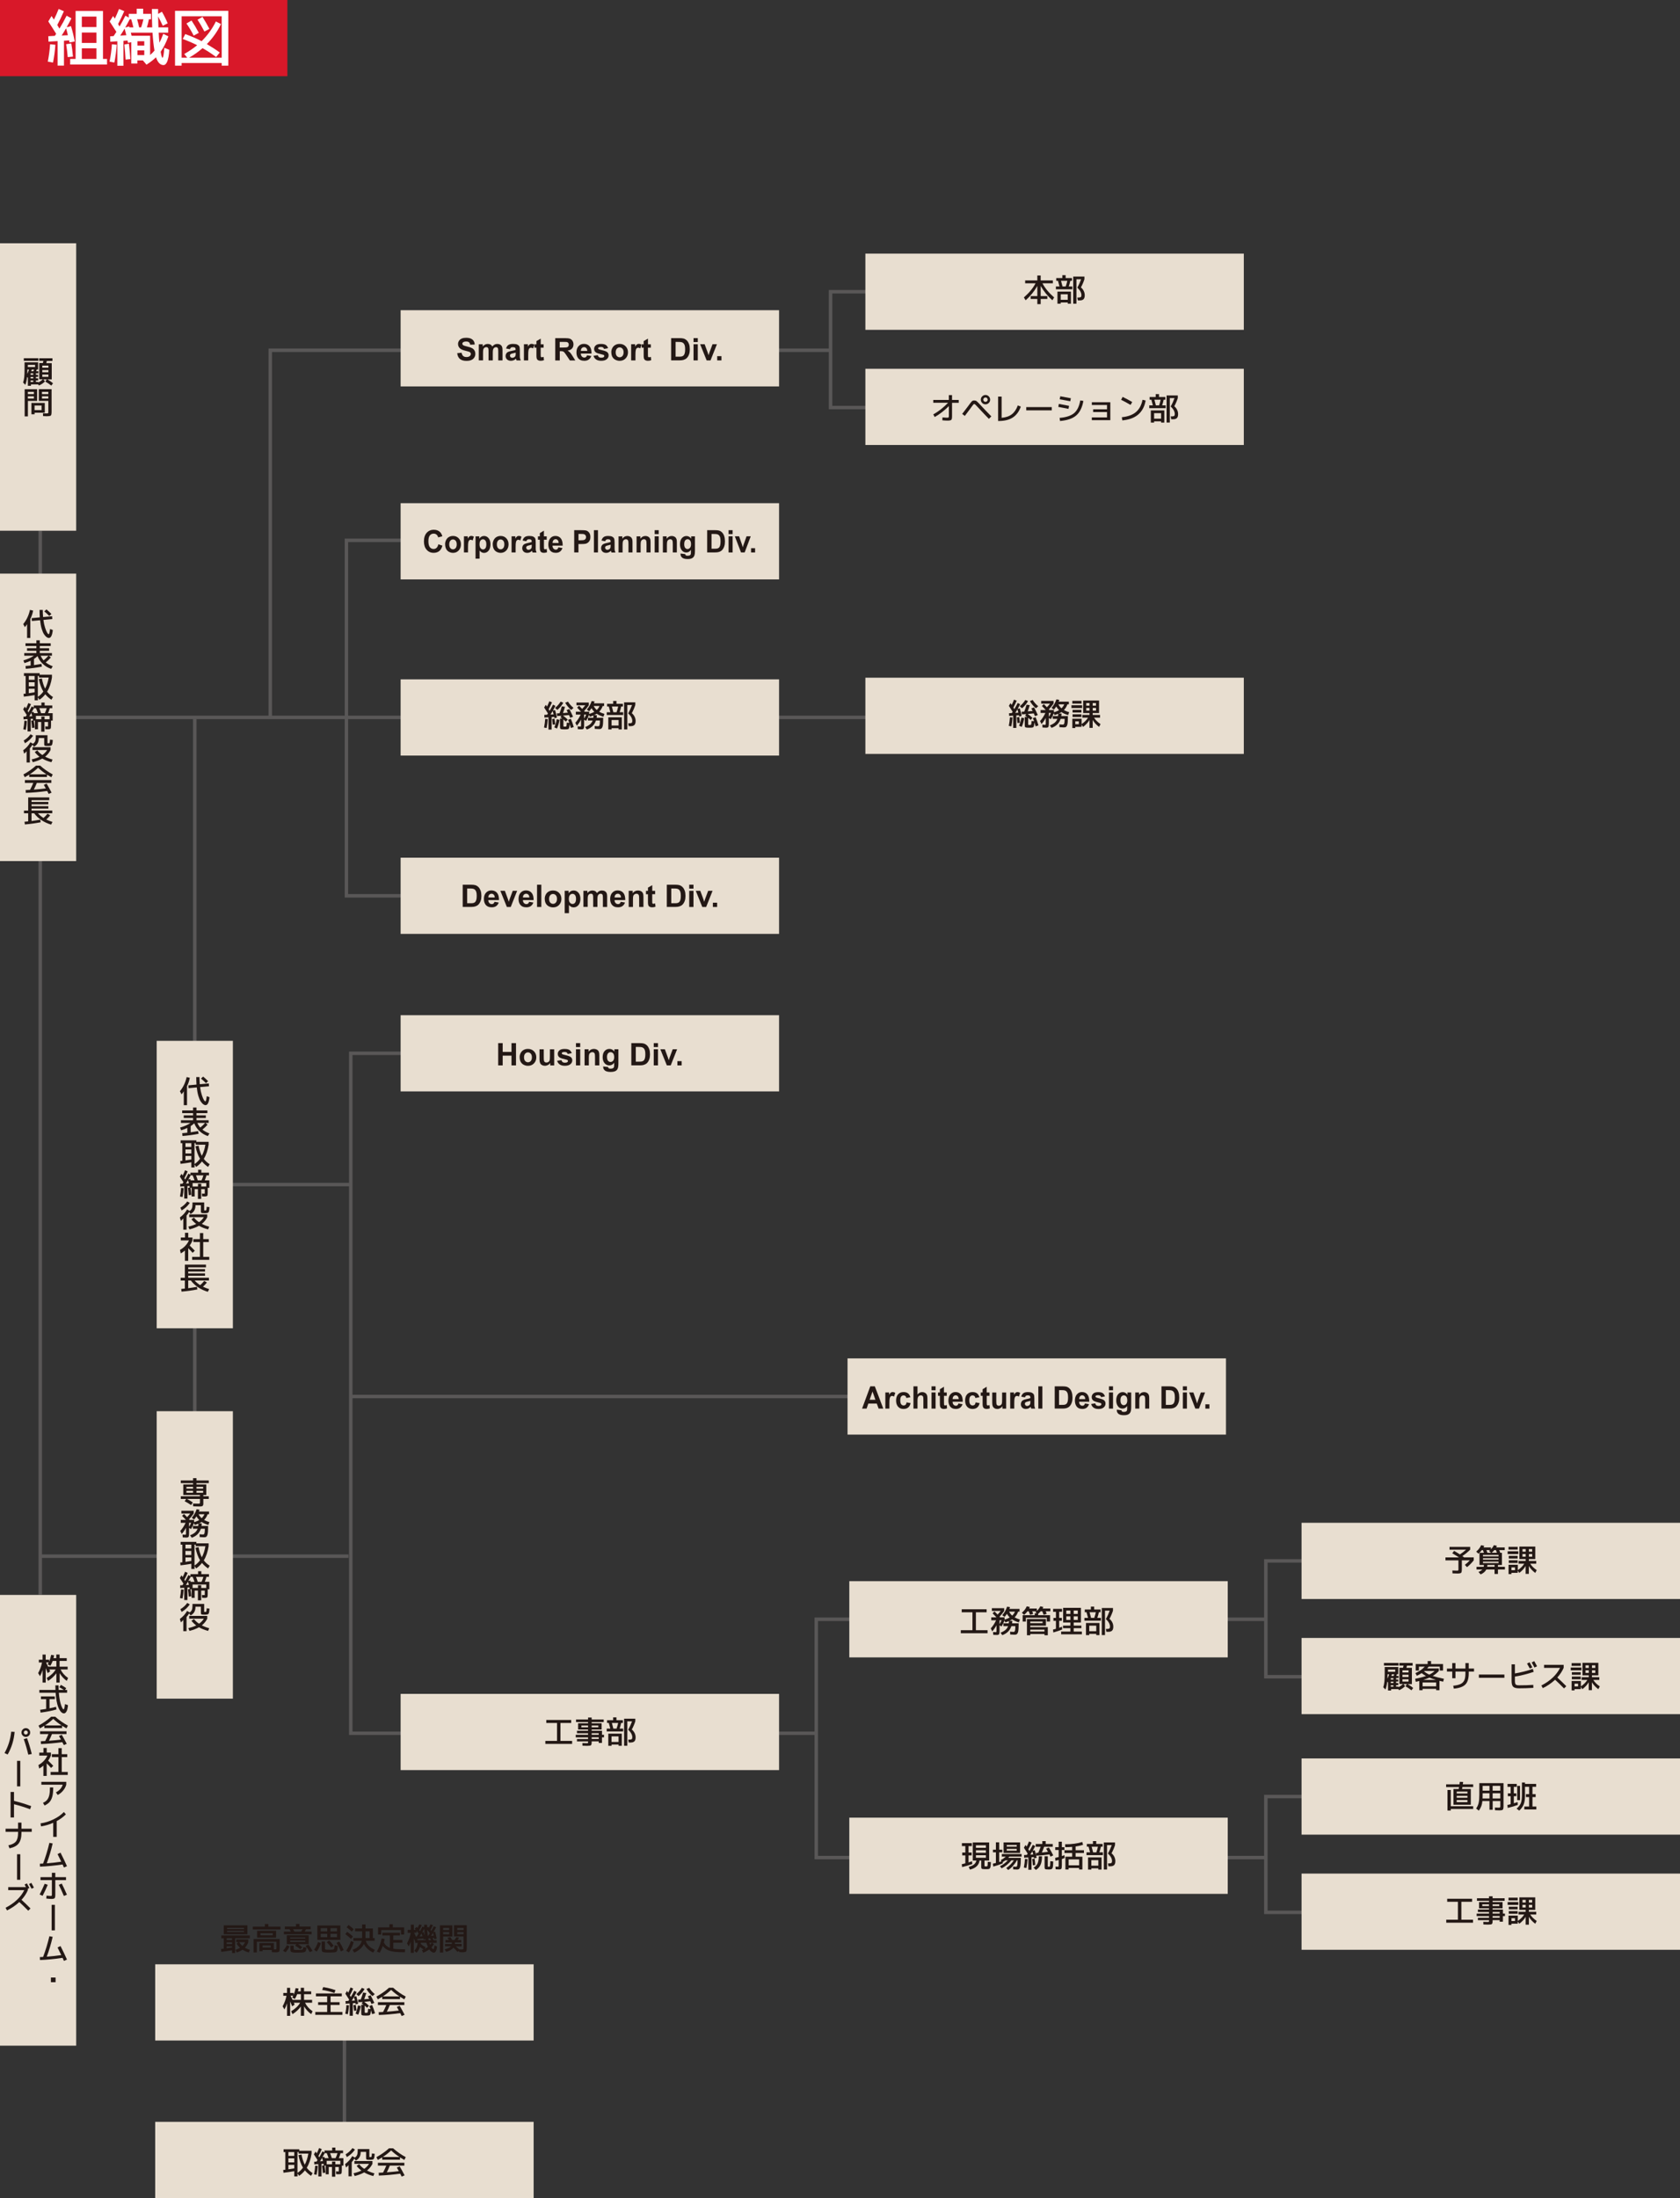 <?xml version="1.0" encoding="UTF-8"?><svg id="_レイヤー_2" xmlns="http://www.w3.org/2000/svg" viewBox="0 0 485.8 635.44"><rect x="0" y="0" width="485.8" height="635.44" fill="#333333" stroke="none"/><defs><style>.cls-1{fill:#e8ded0;}.cls-2{fill:#231815;}.cls-3{fill:#d81829;}.cls-4{fill:none;stroke:#595757;stroke-miterlimit:10;}.cls-5{fill:#fff;}</style></defs><g id="_レイヤー_1-2"><rect class="cls-3" width="83.1" height="22.03"/><path class="cls-5" d="M14.48,12.8l1.53.14c-.11,1.73-.34,3.44-.68,5.15l-1.51-.27c.34-1.72.56-3.39.67-5.02ZM13.96,6.2l.95-1.57c.14.22.37.56.68,1.04.48-.95.94-1.97,1.37-3.08l1.51.67c-.59,1.37-1.22,2.69-1.91,3.96.08.14.2.33.34.57.14.23.24.39.29.48.76-1.24,1.45-2.48,2.07-3.73l1.4.76c-.49.96-.95,1.82-1.39,2.57l1.26-.31c.46,1.5.82,2.98,1.08,4.43l-1.51.29c-.01-.07-.03-.17-.06-.31-.03-.13-.05-.23-.06-.29l-1.48.09v7.2h-1.85v-7.09l-2.63.16-.05-1.57,1.89-.11c.05-.07.11-.17.19-.3.08-.13.14-.22.19-.28-.67-1.09-1.43-2.29-2.29-3.6ZM19.63,10.18c-.18-.77-.35-1.43-.52-2-.55.94-.98,1.63-1.28,2.09l1.8-.09ZM21.09,16.37l-1.51.14c-.1-1.27-.25-2.51-.45-3.73l1.48-.22c.19,1,.35,2.26.49,3.8ZM30.95,18.65h-10.66v-1.62h1.57V3.17h7.92v13.86h1.17v1.62ZM23.66,7.82h4.23v-3.02h-4.23v3.02ZM23.66,9.4v3.01h4.23v-3.01h-4.23ZM23.66,13.97v3.06h4.23v-3.06h-4.23Z"/><path class="cls-5" d="M32.36,12.8l1.39.14c-.11,1.73-.34,3.44-.68,5.15l-1.39-.27c.36-1.81.59-3.49.68-5.02ZM31.73,6.2l.97-1.57c.04.06.11.18.23.35.12.17.21.31.27.41.41-.84.82-1.77,1.22-2.79l1.51.63c-.55,1.28-1.15,2.52-1.78,3.71.04.05.08.12.13.22.05.1.1.19.15.27s.1.15.14.21c.58-.97,1.14-2,1.69-3.1l.97.54v-1.08h2.3v-1.49h1.87v1.49h2.27v1.57h-.61c-.19.95-.38,1.73-.58,2.34h1.53c-.06-1.72-.09-3.49-.09-5.31h1.8c0,.17,0,.41,0,.72,0,.31,0,.55,0,.7l1.1-.63c.64,1.09,1.19,2.21,1.67,3.35l-1.42.72c-.47-1.02-.92-1.93-1.35-2.72.01.86.04,1.92.09,3.17h2.83v1.53h-2.75c.05,1.08.12,2.05.22,2.9.37-.71.74-1.57,1.1-2.57l1.48.74c-.66,1.81-1.4,3.29-2.23,4.45.19,1.15.37,1.73.54,1.73.19,0,.37-.96.52-2.88l1.44.59c-.19,2.94-.76,4.41-1.69,4.41s-1.67-.75-2.16-2.25c-.68.68-1.6,1.4-2.75,2.14l-1.04-1.24h-1.6v.9h-1.76v-6.17l-.94.2c-.02-.14-.07-.37-.14-.68l-1.19.09v7.2h-1.76v-7.07l-2.03.14-.05-1.57,1.01-.07c.47-.72.73-1.13.79-1.22-.52-.83-1.16-1.82-1.93-2.99ZM36.53,10.18c-.14-.58-.31-1.21-.5-1.91-.26.46-.68,1.13-1.26,2.02l1.76-.11ZM37.7,17.09l-1.39.14c-.07-1.38-.19-2.83-.36-4.36l1.33-.22c.18,1.48.32,2.95.41,4.43ZM36.19,7.96l1.15-.31s.02.08.04.13c.01.05.02.09.04.13h1.15c-.26-1.06-.47-1.84-.63-2.34h-.43c-.37.74-.81,1.54-1.31,2.39ZM44.67,14.62c-.25-1.43-.44-3.16-.56-5.18h-6.28c.02.1.06.24.11.44.05.2.08.35.11.46h5.36v5.56c.53-.46.95-.88,1.26-1.28ZM40.82,7.91c.25-.74.47-1.52.65-2.34h-1.82c.2.71.4,1.49.59,2.34h.58ZM39.74,13.18h1.98v-1.26h-1.98v1.26ZM39.74,14.57v1.35h1.98v-1.35h-1.98Z"/><path class="cls-5" d="M52.52,18.22v.76h-1.91V3.14h15.41v15.84h-1.91v-.76h-11.59ZM52.84,11.27l.74-1.42c1.85.68,3.42,1.37,4.72,2.05,1.7-1.67,3.08-3.56,4.12-5.69l1.48.74c-1,2.11-2.36,4.04-4.09,5.8,1.33.77,2.58,1.58,3.74,2.43l-1.06,1.3c-1.27-.95-2.58-1.8-3.92-2.56-1.18,1.03-2.47,1.95-3.87,2.75h9.41V4.72h-11.59v11.95h1.62l-.86-1.06c1.43-.82,2.67-1.66,3.73-2.54-1.28-.65-2.67-1.25-4.16-1.8ZM53.92,6.79l1.46-.86c.68,1.01,1.39,2.2,2.11,3.56l-1.48.81c-.61-1.2-1.31-2.37-2.09-3.51ZM57.11,5.71l1.44-.83c.77,1.21,1.43,2.37,2,3.47l-1.44.77c-.59-1.15-1.25-2.29-2-3.42Z"/><line class="cls-4" x1="99.6" y1="578.89" x2="99.6" y2="624.42"/><line class="cls-4" x1="11.64" y1="461" x2="11.64" y2="153.44"/><rect class="cls-1" x="-54.14" y="515.22" width="130.31" height="22.03" transform="translate(-515.22 537.25) rotate(-90)"/><rect class="cls-1" x="-30.53" y="100.87" width="83.1" height="22.03" transform="translate(-100.87 122.9) rotate(-90)"/><line class="cls-4" x1="11.64" y1="449.88" x2="100.78" y2="449.88"/><line class="cls-4" x1="11.02" y1="207.39" x2="285.82" y2="207.39"/><rect class="cls-1" x="-30.53" y="196.37" width="83.1" height="22.03" transform="translate(-196.37 218.4) rotate(-90)"/><line class="cls-4" x1="56.32" y1="449.52" x2="56.32" y2="207.75"/><rect class="cls-1" x="14.77" y="438.5" width="83.1" height="22.03" transform="translate(-393.19 505.84) rotate(-90)"/><polyline class="cls-4" points="236.3 501.08 101.43 501.08 101.43 304.5 168.75 304.5"/><polyline class="cls-4" points="78.15 207.75 78.15 101.26 239.94 101.26"/><polyline class="cls-4" points="168.49 258.97 100.18 258.97 100.18 156.21 170.57 156.21"/><polyline class="cls-4" points="263.47 117.82 240.17 117.82 240.17 84.34 265.55 84.34"/><rect class="cls-1" x="115.85" y="145.47" width="109.43" height="22.03"/><rect class="cls-1" x="115.85" y="196.4" width="109.43" height="22.03"/><rect class="cls-1" x="115.85" y="247.95" width="109.43" height="22.03"/><rect class="cls-1" x="115.85" y="293.49" width="109.43" height="22.03"/><rect class="cls-1" x="44.88" y="567.87" width="109.43" height="22.03"/><rect class="cls-1" x="44.88" y="613.41" width="109.43" height="22.03"/><rect class="cls-1" x="115.85" y="489.69" width="109.43" height="22.03"/><rect class="cls-1" x="115.85" y="89.68" width="109.43" height="22.03"/><rect class="cls-1" x="250.24" y="73.32" width="109.43" height="22.03"/><rect class="cls-1" x="250.24" y="106.61" width="109.43" height="22.03"/><polyline class="cls-4" points="389.6 552.85 366.04 552.85 366.04 519.37 391.68 519.37"/><rect class="cls-1" x="376.37" y="508.35" width="109.43" height="22.03"/><rect class="cls-1" x="376.37" y="541.64" width="109.43" height="22.03"/><polyline class="cls-4" points="389.6 484.73 366.04 484.73 366.04 451.24 391.68 451.24"/><rect class="cls-1" x="376.37" y="440.23" width="109.43" height="22.03"/><rect class="cls-1" x="376.37" y="473.52" width="109.43" height="22.03"/><rect class="cls-1" x="250.24" y="195.92" width="109.43" height="22.03"/><polyline class="cls-4" points="366.37 537.01 236.04 537.01 236.04 468.12 366.37 468.12"/><line class="cls-4" x1="101.43" y1="403.72" x2="299.79" y2="403.72"/><line class="cls-4" x1="56.32" y1="342.45" x2="101.7" y2="342.45"/><rect class="cls-1" x="14.77" y="331.43" width="83.1" height="22.03" transform="translate(-286.12 398.77) rotate(-90)"/><rect class="cls-1" x="245.08" y="392.7" width="109.43" height="22.03"/><rect class="cls-1" x="245.59" y="457.11" width="109.43" height="22.03"/><rect class="cls-1" x="245.59" y="525.47" width="109.43" height="22.03"/><path class="cls-2" d="M67.1,563.81c-1.09.19-2.13.34-3.12.45l-.07-.81c.35-.04.61-.07.79-.09v-3.02h-.7v-.81h8.23v.81h-4.23v4.26h-.9v-.79ZM65.66,559.17h-.96v-2.56h6.84v2.56h-5.88ZM67.1,560.34h-1.55v.5h1.55v-.5ZM65.55,562.01h1.55v-.5h-1.55v.5ZM67.1,562.99v-.31h-1.55v.55c.5-.07,1.01-.15,1.55-.24ZM65.66,557.67h4.9v-.34h-4.9v.34ZM65.66,558.21v.33h4.9v-.33h-4.9ZM68.29,561.48v-.81h3.51v.81c-.23.62-.57,1.15-1,1.59.44.26.93.46,1.46.62l-.31.76c-.67-.19-1.28-.46-1.82-.81-.44.31-1.01.58-1.7.81l-.33-.76c.46-.14.9-.34,1.31-.6-.38-.33-.71-.72-1.01-1.18l.55-.43h-.66ZM70.09,562.56c.32-.3.58-.66.79-1.08h-1.72c.26.41.57.77.93,1.08Z"/><path class="cls-2" d="M77.59,556.98h3.51v.81h-8.01v-.81h3.51v-.74h.99v.74ZM80.88,560.55v2.54c0,.59-.06.96-.18,1.1-.12.14-.45.21-.97.21-.15,0-.52-.01-1.12-.04l-.03-.63h-2.66v.36h-.9v-2.36h4.18v1.83c.1,0,.21,0,.32,0,.21,0,.33-.02.37-.05.04-.04.05-.16.05-.37v-1.8h-5.67v3.09h-.94v-3.87h7.56ZM75.31,560.16h-.96v-1.98h5.49v1.98h-4.53ZM75.31,559.49h3.56v-.61h-3.56v.61ZM75.91,563.01h2.38v-.58h-2.38v.58Z"/><path class="cls-2" d="M81.84,563.92c.45-.45.82-.98,1.11-1.58l.77.32c-.26.65-.65,1.22-1.15,1.73l-.73-.46ZM82.09,559.17v-.76h2.02c-.1-.19-.24-.41-.41-.67h-1.34v-.78h3.24v-.75h.99v.75h3.24v.78h-1.34c-.1.22-.23.44-.37.67h1.98v.76h-8.01ZM87.4,562.92l-.55.6c-.47-.4-.98-.75-1.52-1.06l.39-.41h-2.79v-2.58h6.34v2.58h-3.08c.44.27.85.56,1.22.86ZM83.92,560.43h4.36v-.31h-4.36v.31ZM83.92,561.39h4.36v-.36h-4.36v.36ZM87.71,562.91l.9.13c-.05.59-.15.97-.29,1.12-.14.15-.47.25-.98.29-.29.02-.67.04-1.15.04s-.84,0-1.15-.03c-.48-.03-.78-.11-.9-.23-.12-.12-.18-.43-.18-.93v-.84h.97v.71c0,.24.02.38.05.43.03.05.14.08.31.09.22.02.5.03.85.03.32,0,.6,0,.85-.03.32-.02.51-.07.56-.13.06-.06.11-.28.15-.65ZM87.07,558.41c.17-.23.31-.46.42-.67h-2.74c.09.15.22.38.39.67h1.93ZM90.36,563.99l-.77.36c-.36-.65-.77-1.24-1.23-1.79l.81-.38c.48.62.88,1.23,1.2,1.81Z"/><path class="cls-2" d="M90.83,563.66c.5-.68.87-1.43,1.12-2.23l.83.3c-.26.91-.66,1.73-1.2,2.45l-.75-.51ZM92.74,560.79h-.97v-4.14h6.66v4.14h-5.69ZM94.63,558.36v-.95h-1.89v.95h1.89ZM94.63,559.05h-1.89v.99h1.89v-.99ZM97.66,562.52c-.02.32-.03.57-.05.75-.02.17-.04.34-.09.5-.04.16-.09.27-.13.33-.04.06-.11.12-.22.17-.11.06-.21.09-.32.11-.1.01-.26.03-.47.05-.35.03-.73.04-1.15.04-.35,0-.73-.01-1.15-.04-.49-.03-.79-.11-.9-.24-.11-.13-.17-.46-.17-1v-1.92h.96v1.75c0,.28.02.45.05.5.03.05.14.09.31.11.22.02.5.03.85.03s.62,0,.85-.03c.13-.01.22-.02.27-.02.05,0,.11-.03.18-.07s.11-.08.12-.1c.01-.03.04-.1.06-.22s.04-.23.05-.33c0-.1.02-.26.04-.5l.9.13ZM95.78,563c-.37-.52-.79-1.03-1.28-1.52l.67-.51c.52.52.95,1.02,1.3,1.51l-.68.52ZM95.56,558.36h1.89v-.95h-1.89v.95ZM95.56,559.05v.99h1.89v-.99h-1.89ZM97.31,561.69l.79-.41c.5.81.93,1.64,1.27,2.48l-.81.37c-.34-.86-.76-1.68-1.25-2.45Z"/><path class="cls-2" d="M101.49,560.51c-.51-.48-1.06-.94-1.64-1.38l.55-.65c.61.44,1.16.89,1.65,1.35l-.56.67ZM102.28,561.46c-.34,1.13-.81,2.12-1.4,2.99l-.76-.51c.56-.85,1.02-1.78,1.36-2.8l.81.32ZM100.24,557.16l.56-.65c.59.44,1.09.84,1.48,1.21l-.56.68c-.44-.41-.94-.83-1.48-1.24ZM104.72,556.35h.97v1.15h2.13v2.77h.52v.81h-2.56c.28,1.08,1.15,1.95,2.61,2.61l-.48.78c-.59-.26-1.11-.6-1.58-1.04-.47-.43-.83-.91-1.09-1.44-.27.54-.65,1.03-1.13,1.46-.48.43-1.04.77-1.66,1.02l-.5-.78c1.51-.61,2.4-1.48,2.67-2.61h-2.43v-.81h2.52v-1.94h-2.04v-.83h2.04v-1.15ZM105.69,558.33v1.94h1.19v-1.94h-1.19Z"/><path class="cls-2" d="M117.13,563.54l-.05.83h-.6c-1.65,0-2.9-.13-3.75-.39s-1.53-.73-2.04-1.42c-.27.73-.57,1.38-.89,1.95l-.82-.34c.65-1.16,1.11-2.43,1.39-3.79l.87.17c-.06.34-.14.68-.24,1.04.22.38.46.69.73.93.27.24.61.44,1.01.59v-3.58h-2.17v-.78h5.08v.78h-1.92v1.3h2.62v.79h-2.62v1.74c.66.11,1.59.17,2.8.17h.61ZM115.96,557.97h-5.72v1.29h-.92v-2.07h3.28v-.9h.99v.9h3.28v2.07h-.92v-1.29Z"/><path class="cls-2" d="M117.91,557.91h.9v-1.49h.87v1.49h.53c-.05-.07-.16-.2-.31-.38l.61-.46c.05.06.13.16.24.29.19-.36.36-.71.51-1.04l.71.22c-.26.56-.5,1.03-.74,1.42.05.07.13.17.24.31.22-.39.45-.82.68-1.3l.5.16c0-.15,0-.38,0-.7h.86c0,.38,0,.65,0,.83l.29-.22c.11.12.18.21.22.26.17-.32.33-.65.47-.97l.71.22c-.2.46-.44.91-.7,1.36.04.05.11.14.23.29.25-.43.48-.86.69-1.3l.7.22c-.25.5-.51.98-.79,1.45l.5-.13c.13.49.28,1.16.45,2.01l-.67.18c-.04-.16-.06-.28-.08-.36l-.46.04c.17.26.29.46.37.6h.82v.77h-1.31l.53.36c-.22.36-.46.67-.71.93.12.18.23.31.33.4.1.09.18.13.22.13.13,0,.24-.38.34-1.12l.72.37c-.14,1.16-.45,1.75-.92,1.75-.2,0-.42-.08-.65-.23-.24-.15-.47-.39-.7-.71-.51.4-1.09.72-1.75.96l-.35-.76c.19-.07.35-.13.5-.2-.39-.18-.75-.43-1.08-.74-.22.71-.55,1.28-.97,1.7l-.68-.56c.58-.58.91-1.34,1-2.29h-.72v-.32c-.24-.57-.38-.9-.41-.98v4.19h-.87v-3.22c-.19.54-.38,1-.58,1.37l-.5-.89c.52-.98.88-2,1.08-3.05h0s-.9,0-.9,0v-.81ZM119.74,558.72c.05.11.24.5.56,1.16l.16-.02c.26-.37.46-.66.59-.89-.12-.16-.32-.42-.59-.76v.51h-.72ZM123.09,560.88c-.04-.12-.06-.22-.07-.31l-.49.19c-.04-.11-.08-.23-.12-.35l-1.79.16s.03.05.06.13.06.14.08.18h2.32ZM122.18,559.74c-.13-.36-.23-.62-.29-.78-.19.31-.38.59-.55.85l.84-.06ZM122.82,563.4c.36-.19.67-.38.93-.58-.19-.39-.35-.78-.46-1.18h-1.58c-.01.13-.02.23-.04.3.37.4.83.71,1.39.94l-.23.52ZM122.85,559.59c-.09-.67-.15-1.34-.17-2.02-.2.38-.4.75-.62,1.11l.41-.16c.03.07.16.43.39,1.07ZM123.73,559.68h.04c.24-.35.42-.61.53-.79l-.76-.97c.04.62.1,1.21.18,1.76ZM123.96,560.88h.7c-.14-.24-.25-.42-.32-.53l-.49.05c.04.17.07.34.11.49ZM124.4,562.2c.17-.19.31-.37.44-.56h-.66c.06.17.13.36.22.56ZM125.4,559.57c-.08-.36-.15-.62-.19-.78-.16.25-.34.53-.56.84l.75-.05Z"/><path class="cls-2" d="M127.21,556.61h3.6v3.24h-2.66v4.61h-.94v-7.85ZM128.14,557.96h1.74v-.61h-1.74v.61ZM128.14,558.57v.6h1.74v-.6h-1.74ZM128.68,562.69v-.69h1.96v-.45h-1.84v-.7h1.04c-.14-.21-.29-.43-.46-.66l.83-.18c.22.28.41.56.59.84h.58c.26-.31.46-.59.59-.83l.81.14c-.13.21-.28.44-.46.68h1.06v.7h-1.84v.45h1.96v.69h-1.69c.31.26.63.55.94.87h0c.11,0,.22,0,.35.01.12,0,.22.02.28.02.07,0,.12,0,.15,0,.24,0,.38-.02.43-.07.05-.05.07-.18.07-.41v-3.29h-2.75v-3.24h3.69v6.5c0,.59-.07.96-.2,1.1-.14.14-.49.21-1.08.21-.12,0-.42-.02-.9-.05l-.02-.33-.5.26c-.36-.44-.74-.84-1.15-1.2-.43.52-1.11.92-2.06,1.2l-.5-.7c.99-.27,1.61-.57,1.86-.9h-1.76ZM134.05,557.96v-.61h-1.83v.61h1.83ZM134.05,558.57h-1.83v.6h1.83v-.6Z"/><path class="cls-2" d="M90.25,578.14v.83h-2.04c.45.95,1.17,1.77,2.17,2.47l-.39.83c-.83-.58-1.51-1.33-2.05-2.23v2.72h-.95v-2.69c-.67.91-1.48,1.64-2.41,2.21l-.38-.84c1.19-.72,2.06-1.54,2.59-2.46h-1.83l.24.54-.72.5c-.02-.06-.11-.27-.25-.63-.14-.36-.25-.63-.32-.8v4.18h-.9v-3.63c-.19.62-.44,1.21-.75,1.77l-.54-.89c.54-.97.92-1.99,1.12-3.06h-.92v-.81h1.08v-1.48h.9v1.48h.99v.53c.26-.58.46-1.22.6-1.93l.85.13c-.04.24-.1.51-.18.82h.81v-1.04h.95v1.04h2.07v.81h-2.07v1.65h2.31ZM85.26,577.89l-.77-.41c.11-.2.21-.38.29-.54h-.75c.13.26.31.66.57,1.2h2.4v-1.65h-1.06c-.19.51-.42.97-.67,1.39Z"/><path class="cls-2" d="M95.59,581.65h3.42v.83h-7.83v-.83h3.42v-2.03h-2.61v-.81h2.61v-1.68h-3.24v-.84h7.47v.84h-3.24v1.68h2.61v.81h-2.61v2.03ZM93.16,575.28l.3-.82c1.15.17,2.34.46,3.56.88l-.34.82c-1.14-.4-2.31-.7-3.52-.88Z"/><path class="cls-2" d="M100.18,579.66l.74.07c-.05.91-.17,1.76-.33,2.57l-.74-.14c.17-.86.28-1.69.33-2.51ZM99.87,576.35l.48-.78c.07.11.19.28.34.52.24-.47.47-.99.68-1.54l.76.33c-.29.68-.61,1.34-.95,1.98.03.05.06.1.09.15.03.05.06.11.1.17s.06.1.08.13c.35-.59.68-1.18.99-1.79l.7.38c-.2.4-.45.85-.73,1.34l.62-.16c.23.75.41,1.49.54,2.21l-.71.14-.08-.35-.75.05v3.61h-.92v-3.54l-1.16.08-.03-.78.81-.05s.07-.1.12-.18c.05-.08.09-.14.12-.18-.34-.55-.71-1.13-1.1-1.73ZM102.61,578.33c-.08-.34-.17-.66-.26-.97-.13.23-.34.57-.63,1.03l.89-.05ZM102.19,579.69l.69-.11c.08.47.14,1.03.2,1.67l-.71.07c-.04-.52-.1-1.06-.18-1.64ZM102.82,582.1c.29-.62.52-1.4.69-2.35l.81.19c-.16.97-.41,1.8-.73,2.51l-.77-.35ZM105.42,574.99c-.43.77-1,1.46-1.73,2.08l-.66-.59c.65-.53,1.19-1.13,1.61-1.81l.77.32ZM106.78,579.93l.82-.29c.33.76.61,1.54.84,2.37l-.83.28c-.1-.38-.22-.76-.35-1.14-.03.46-.07.79-.13,1-.05.2-.12.34-.21.4-.09.06-.24.1-.45.12-.13.01-.35.02-.68.02-.2,0-.43,0-.68-.02-.28-.02-.45-.07-.53-.16-.08-.09-.12-.29-.12-.6v-2.34h.66c-.24-.18-.42-.31-.55-.4l.35-.41c-.13.01-.56.03-1.31.06l-.04-.76c.08,0,.2,0,.37-.01.17,0,.29-.02.38-.02.25-.64.48-1.3.67-1.99l.92.13c-.16.58-.36,1.18-.59,1.8.65-.05,1.13-.09,1.42-.12-.09-.18-.21-.42-.37-.73l.79-.32c.37.7.73,1.45,1.08,2.23l-.82.31s-.06-.15-.15-.34c-.09-.19-.15-.34-.2-.45-.5.06-1.09.12-1.75.17.53.37.99.74,1.37,1.13l-.54.59c-.26-.25-.49-.46-.7-.64v1.74c0,.16,0,.26.02.29s.07.05.16.06c.05,0,.13,0,.25,0s.21,0,.26,0c.1-.01.16-.08.2-.21.04-.13.07-.44.09-.93l.73.07c-.14-.36-.26-.66-.36-.89ZM105.97,574.99l.8-.32c.43.69.96,1.29,1.6,1.81l-.67.59c-.73-.62-1.3-1.31-1.73-2.08Z"/><path class="cls-2" d="M115.66,577.25v.68h-5.13v-.68c-.46.29-.89.54-1.28.75l-.41-.8c1.37-.74,2.59-1.6,3.65-2.56h1.19c1.07.97,2.29,1.82,3.65,2.56l-.41.8c-.39-.21-.82-.46-1.28-.75ZM115.56,579.84c.47.81.95,1.68,1.44,2.61l-.84.37c-.04-.08-.11-.21-.21-.4s-.18-.33-.23-.44c-2.2.3-4.26.48-6.18.54l-.04-.81c.57-.02.99-.04,1.27-.06.37-.7.68-1.37.94-2.01h-2.43v-.81h7.65v.81h-4.2c-.25.64-.54,1.29-.87,1.93,1.13-.08,2.29-.19,3.47-.34-.17-.32-.37-.66-.58-1.03l.82-.37ZM115.5,577.15c-.83-.54-1.63-1.17-2.4-1.89-.77.72-1.57,1.35-2.4,1.89h4.81Z"/><path class="cls-2" d="M85.09,627.68c-1.09.19-2.13.34-3.12.45l-.08-.81c.13-.01.34-.04.61-.07v-5.1h-.5v-.81h4.55v.43h3.55v.83c-.25,1.6-.71,2.97-1.4,4.09.44.59,1.01,1.11,1.7,1.54l-.46.79c-.67-.44-1.26-.96-1.76-1.58-.49.62-1.05,1.15-1.69,1.58l-.46-.7v.86h-.94v-1.5ZM85.09,622.15h-1.69v1.1h1.69v-1.1ZM83.4,625.13h1.69v-1.17h-1.69v1.17ZM85.09,626.86v-1.01h-1.69v1.28c.62-.09,1.19-.18,1.69-.27ZM86.32,623.05l.87-.2c.22,1.18.53,2.16.94,2.95.49-.92.83-2,1.03-3.21h-2.8v-.45h-.34v6.04c.61-.4,1.14-.91,1.59-1.53-.59-.97-1.02-2.17-1.3-3.6Z"/><path class="cls-2" d="M90.78,622.78l.48-.78c.07.11.19.28.34.52.24-.47.47-.99.68-1.54l.76.33c-.29.68-.61,1.34-.95,1.98.03.05.07.12.12.2.05.09.09.15.1.18.35-.59.67-1.16.94-1.72l.59.32v-.58h2.21v-.84h.94v.84h2.21v.78h-.72c-.14.52-.31,1-.5,1.44h1.33v2.16h-.47v1.4c0,.5-.05.8-.15.92s-.36.18-.77.18c-.22,0-.46-.01-.72-.04l-.03-.81c.21.02.41.04.61.04.1,0,.16,0,.18-.03.02-.02.02-.09.02-.22v-1.05h-1.03v2.81h-.95v-2.81h-.94v2.11h-.88v-2.49h-.32c.12.78.2,1.46.23,2.03l-.74.09c-.05-.72-.12-1.42-.23-2.11l.5-.07v-.14c-.01-.07-.04-.19-.07-.34l-.58.04v3.61h-.92v-3.55l-1.16.08-.03-.78.67-.04s.09-.12.15-.22c.06-.1.11-.17.14-.22-.48-.77-.83-1.32-1.05-1.66ZM91.14,626.08l.74.07c-.05.91-.17,1.76-.33,2.57l-.74-.13c.17-.86.28-1.7.33-2.51ZM93.39,624.76c-.05-.19-.13-.5-.25-.93-.21.36-.41.69-.6.98l.85-.05ZM93.24,623.65l.55-.14s.02.09.05.18c.03.09.05.16.06.21h1.12c-.17-.52-.35-1-.54-1.44h-.59c-.16.32-.38.71-.66,1.19ZM94.47,625.67h1.55v-.78h.95v.78h1.44v-.99h-3.94v.99ZM97.04,623.9c.2-.4.38-.88.54-1.44h-2.13c.19.48.36.96.5,1.44h1.09Z"/><path class="cls-2" d="M106.81,621.29v2.16c0,.08.01.12.04.13.03.01.11.02.26.02.16,0,.26-.03.3-.08.05-.09.1-.41.13-.97l.8.09c-.02.25-.03.44-.04.57s-.03.27-.06.43c-.03.16-.06.26-.08.32-.02.06-.06.13-.13.2-.07.08-.13.12-.18.13-.05.02-.14.04-.28.06-.13.02-.26.04-.36.04h-.5c-.37,0-.6-.03-.7-.09-.1-.06-.15-.2-.15-.41v-1.8h-1.56v.03c0,1.18-.47,2.01-1.42,2.49l-.42-.59c-.22.38-.47.74-.75,1.06v4.08h-.94v-3.24c-.25.29-.49.52-.71.69l-.28-.98c.46-.34.85-.69,1.17-1.04.32-.35.63-.78.92-1.28l.73.44c.32-.21.54-.46.65-.75.12-.29.18-.71.18-1.27v-.45h3.37ZM100.3,623.6l-.37-.79c.43-.26.8-.54,1.11-.82.31-.28.6-.61.88-.99l.73.43c-.33.46-.67.86-1.03,1.19-.36.33-.8.66-1.31.98ZM103.13,626.15l.73-.5c.37.5.85.95,1.47,1.35.58-.4,1.04-.89,1.38-1.45h-4.23v-.81h5.22v.81c-.38.76-.9,1.4-1.57,1.93.68.35,1.4.63,2.14.82l-.32.78c-.97-.24-1.85-.59-2.64-1.05-.76.43-1.68.78-2.75,1.05l-.34-.81c.91-.2,1.67-.46,2.29-.77-.56-.42-1.02-.87-1.37-1.34Z"/><path class="cls-2" d="M115.66,623.67v.68h-5.13v-.68c-.46.29-.89.54-1.28.75l-.41-.8c1.37-.74,2.59-1.6,3.65-2.56h1.19c1.07.97,2.29,1.82,3.65,2.56l-.41.8c-.39-.21-.82-.46-1.28-.75ZM115.56,626.26c.47.81.95,1.68,1.44,2.61l-.84.37c-.04-.08-.11-.21-.21-.4-.1-.19-.18-.33-.23-.44-2.2.3-4.26.48-6.18.54l-.04-.81c.57-.02.99-.04,1.27-.06.37-.7.68-1.37.94-2.01h-2.43v-.81h7.65v.81h-4.2c-.25.64-.54,1.29-.87,1.94,1.13-.08,2.29-.19,3.47-.34-.17-.32-.37-.66-.58-1.03l.82-.37ZM115.5,623.57c-.83-.54-1.63-1.17-2.4-1.89-.77.72-1.57,1.35-2.4,1.89h4.81Z"/><path class="cls-2" d="M19.56,481.8v.83h-2.04c.45.95,1.17,1.77,2.17,2.47l-.39.83c-.83-.58-1.51-1.33-2.05-2.23v2.72h-.95v-2.69c-.67.91-1.48,1.64-2.41,2.21l-.38-.84c1.19-.72,2.06-1.54,2.59-2.46h-1.83l.24.54-.72.5c-.02-.06-.11-.27-.25-.63s-.25-.63-.32-.8v4.18h-.9v-3.63c-.19.62-.44,1.21-.75,1.77l-.54-.89c.54-.97.92-1.99,1.12-3.06h-.92v-.81h1.08v-1.49h.9v1.49h.99v.53c.26-.58.46-1.22.6-1.93l.85.13c-.04.24-.1.51-.18.82h.81v-1.04h.95v1.04h2.07v.81h-2.07v1.65h2.31ZM14.56,481.55l-.77-.4c.11-.2.21-.38.29-.54h-.75c.13.26.31.66.57,1.2h2.4v-1.65h-1.06c-.19.51-.42.97-.67,1.39Z"/><path class="cls-2" d="M17.15,487.76l.47-.67c.5.26,1.01.58,1.54.95l-.37.51h.61v.81h-2.38c.05.65.12,1.26.22,1.83s.2,1.02.31,1.37c.1.35.21.65.33.91.11.26.21.44.29.54.08.1.15.16.19.16.19,0,.33-.51.43-1.53l.87.31c-.07.82-.21,1.42-.42,1.8-.21.38-.46.58-.75.58-.19,0-.37-.06-.56-.18-.19-.12-.38-.32-.58-.62-.2-.29-.38-.66-.55-1.1s-.31-1.01-.44-1.71c-.13-.7-.22-1.49-.28-2.36h-4.7v-.81h4.66c-.02-.43-.03-.87-.03-1.33h.92c0,.34.01.78.04,1.33h1.48c-.41-.28-.85-.54-1.31-.79ZM16.34,494.18c-1.18.37-2.71.67-4.6.93l-.14-.82c.74-.1,1.32-.19,1.74-.25v-2.83h-1.5v-.78h4.01v.78h-1.53v2.65c.73-.14,1.36-.29,1.87-.44l.15.77Z"/><path class="cls-2" d="M17.96,498.91v.68h-5.13v-.68c-.46.29-.89.54-1.28.75l-.41-.8c1.37-.74,2.59-1.6,3.65-2.56h1.19c1.07.97,2.29,1.82,3.65,2.56l-.41.8c-.39-.21-.82-.46-1.28-.75ZM17.86,501.51c.47.81.95,1.68,1.44,2.61l-.84.37c-.04-.08-.11-.21-.21-.4-.1-.19-.18-.33-.23-.44-2.2.3-4.26.48-6.18.54l-.04-.81c.57-.02.99-.04,1.27-.06.37-.7.68-1.37.94-2.01h-2.43v-.81h7.65v.81h-4.2c-.25.64-.54,1.29-.87,1.93,1.13-.08,2.29-.19,3.47-.34-.17-.32-.37-.66-.58-1.03l.82-.37ZM17.8,498.81c-.83-.54-1.63-1.17-2.4-1.89-.77.72-1.57,1.35-2.4,1.89h4.81Z"/><path class="cls-2" d="M13.51,506.66h1.22v.85c-.23.56-.5,1.06-.8,1.49.64.62,1.12,1.12,1.47,1.49l-.63.61c-.38-.43-.8-.88-1.27-1.33v3.64h-.95v-2.98c-.37.32-.77.6-1.21.84l-.23-1c1.21-.69,2.08-1.61,2.59-2.75h-2.34v-.85h1.21v-1.35h.94v1.35ZM17.85,512.26h1.74v.86h-4.95v-.86h2.25v-4.29h-1.89v-.84h1.89v-1.75h.96v1.75h1.6v.84h-1.6v4.29Z"/><path class="cls-2" d="M11.96,515.95v-.83h7.2v.83c-.17.61-.48,1.18-.92,1.71-.44.53-.95.95-1.55,1.26l-.51-.76c1.01-.54,1.66-1.28,1.96-2.21h-6.18ZM14.45,516.74h.94c0,1.04-.08,1.9-.25,2.56-.17.66-.43,1.2-.78,1.62-.36.41-.85.76-1.48,1.04l-.45-.78c.52-.23.92-.51,1.2-.86.28-.35.49-.8.62-1.36.13-.56.19-1.3.19-2.21Z"/><path class="cls-2" d="M11.73,527.12c1.28-.18,2.52-.56,3.74-1.16,1.22-.59,2.22-1.3,3-2.12l.58.67c-.7.72-1.58,1.37-2.65,1.96v4.56h-1.01v-4.07c-1.17.52-2.35.86-3.53,1.03l-.14-.87Z"/><path class="cls-2" d="M14.27,532.75l.96.18c-.46,2.01-1.03,3.92-1.71,5.74,1.52-.12,2.91-.28,4.19-.47-.44-.91-.79-1.64-1.07-2.2l.86-.41c.68,1.33,1.3,2.63,1.87,3.91l-.89.38c-.04-.08-.1-.22-.18-.42-.09-.2-.16-.35-.21-.46-2.32.35-4.5.56-6.53.63l-.03-.85c.19,0,.5-.02.93-.04.72-1.9,1.33-3.9,1.82-5.99Z"/><path class="cls-2" d="M12.91,544.58l.89.31c-.44,1.08-.94,2.14-1.48,3.18l-.86-.39c.53-1.03,1.02-2.06,1.46-3.1ZM14.61,548.1c.19,0,.3-.02.34-.06.03-.04.05-.18.05-.41v-4.1h-3.29v-.86h3.29v-1.26h.99v1.26h3.1v.86h-3.1v4.23c0,.53-.07.86-.2,1-.13.14-.46.21-.97.21-.42,0-.9-.04-1.45-.12l.1-.85c.46.07.84.1,1.14.1ZM17,544.89l.86-.36c.52,1.04,1.02,2.12,1.49,3.22l-.88.36c-.49-1.16-.98-2.24-1.47-3.22Z"/><path class="cls-2" d="M15.87,558.05h-.94v-7.38h.94v7.38Z"/><path class="cls-2" d="M14.27,559.75l.96.18c-.46,2.01-1.03,3.92-1.71,5.74,1.52-.12,2.91-.28,4.19-.47-.44-.91-.79-1.64-1.07-2.2l.86-.41c.68,1.33,1.3,2.63,1.87,3.91l-.89.38c-.04-.08-.1-.22-.18-.42-.09-.2-.16-.35-.21-.46-2.32.35-4.5.56-6.53.63l-.03-.85c.19,0,.5-.02.93-.04.72-1.9,1.33-3.9,1.82-5.99Z"/><path class="cls-2" d="M14.72,573.04v-1.35h1.35v1.35h-1.35Z"/><path class="cls-2" d="M3.24,500.62l.99.06c-.2,2.35-.87,4.53-2.01,6.53l-.91-.42c1.07-1.91,1.71-3.96,1.93-6.17ZM8.36,499.97c.25.25.37.54.37.89s-.12.64-.37.89-.54.37-.89.37-.65-.12-.89-.37c-.25-.25-.37-.54-.37-.89s.12-.64.37-.89c.25-.25.54-.37.89-.37s.65.12.89.37ZM6.87,502.77l.94-.28c.5,1.35.96,2.88,1.38,4.57l-1.01.2c-.4-1.67-.84-3.16-1.31-4.49ZM7.88,501.27c.11-.11.17-.25.17-.41s-.06-.3-.17-.41c-.11-.11-.25-.17-.41-.17s-.3.06-.41.17c-.11.11-.17.25-.17.41s.06.3.17.41c.11.11.25.17.41.17s.3-.06.41-.17Z"/><path class="cls-2" d="M5.87,516.43h-.94v-7.38h.94v7.38Z"/><path class="cls-2" d="M3.06,518.05h.99v2.57c1.63.39,3.28.9,4.97,1.52l-.31.9c-1.58-.59-3.13-1.07-4.66-1.45v3.83h-.99v-7.38Z"/><path class="cls-2" d="M1.62,528.67h3.6v-1.76h.99v1.76h2.97v.9h-2.97v.23c0,1.38-.27,2.42-.8,3.11-.53.7-1.42,1.17-2.67,1.43l-.32-.87c1.06-.22,1.79-.6,2.2-1.13.41-.53.61-1.38.61-2.54v-.23H1.62v-.9Z"/><path class="cls-2" d="M5.87,543.43h-.94v-7.38h.94v7.38Z"/><path class="cls-2" d="M2.38,546.42v-.87h5.14c-.1-.19-.24-.44-.41-.74l.67-.34c.25.43.49.88.72,1.33l-.44.22v.4c-.42.98-1.03,1.91-1.84,2.8.91.83,1.77,1.66,2.6,2.51l-.66.64c-.86-.88-1.73-1.72-2.58-2.51-1.05.98-2.23,1.79-3.55,2.43l-.42-.77c1.27-.65,2.37-1.41,3.29-2.28.92-.87,1.63-1.81,2.11-2.81H2.38ZM8.39,544.67l.68-.34c.28.49.53.94.74,1.36l-.68.33c-.18-.34-.43-.79-.74-1.35Z"/><path class="cls-2" d="M55.75,434.34l-.49.76c-.64-.43-1.25-.79-1.85-1.1l.42-.67h-1.55v-.76h5.53v-.36h-4.81v-3.06h2.83v-.39h-3.55v-.77h3.55v-.67h.99v.67h3.55v.77h-3.55v.39h2.83v3.06h-.85v.36h1.57v.76h-1.57v.97c0,.21,0,.37,0,.49s-.03.23-.07.33c-.04.1-.08.17-.13.22-.05.04-.13.08-.25.11-.12.03-.24.05-.37.06-.13,0-.31,0-.54,0s-.75-.02-1.58-.04l-.04-.81c.78.03,1.27.04,1.46.04.27,0,.43-.02.47-.05s.07-.16.07-.37v-.95h-3.77c.55.28,1.12.62,1.71,1.01ZM55.83,430.35v-.52h-1.92v.52h1.92ZM55.83,430.98h-1.92v.56h1.92v-.56ZM56.82,430.35h1.92v-.52h-1.92v.52ZM56.82,430.98v.56h1.92v-.56h-1.92Z"/><path class="cls-2" d="M56.12,439.27l-.67-.49c.64-.73,1.1-1.55,1.4-2.46l.84.12c-.04.16-.1.33-.18.53h2.94v.78h-.41c-.23.65-.57,1.21-1.02,1.66.43.25.94.45,1.53.62l-.3.83c-.76-.22-1.4-.51-1.94-.87-.26.17-.51.31-.77.42h.81c0,.22-.03.46-.07.73h1.9c0,.76-.02,1.35-.05,1.78-.03.42-.1.75-.21.98-.11.23-.23.37-.36.43-.14.06-.34.09-.6.09-.28,0-.69-.02-1.21-.06l-.04-.81c.43.04.75.06.98.06.14,0,.25-.04.32-.11.07-.07.12-.23.16-.46.04-.23.06-.6.06-1.09h-1.14c-.43,1.26-1.3,2.13-2.64,2.6l-.49-.71c.59-.23,1.06-.5,1.41-.79.34-.29.6-.66.76-1.1h-1.34v-.81h1.54c.02-.2.04-.42.05-.66-.35.15-.71.28-1.08.38l-.2-.56c-.24.64-.53,1.21-.86,1.74l-.57-.33v1.43c0,.43-.02.73-.06.91s-.12.3-.22.36-.29.09-.55.09c-.14,0-.48-.02-1-.05l-.05-.81c.41.03.65.04.74.04.13,0,.2-.02.22-.07s.03-.2.03-.45v-1.48c-.37.69-.78,1.28-1.21,1.78l-.45-.87c.61-.66,1.12-1.44,1.55-2.35h-1.4v-.84h1.5c-.43-.48-.8-.87-1.12-1.18l.56-.54c.25.25.55.55.89.91.34-.35.64-.7.91-1.05h-2.56v-.79h3.57v.79c-.38.56-.83,1.12-1.35,1.67l.16.19h1.3v.65c.58-.17,1.08-.38,1.49-.62-.31-.3-.58-.65-.82-1.05-.23.37-.46.67-.68.9ZM54.67,441.38c.25-.41.45-.8.59-1.15h-.59v1.15ZM58.31,438.9c.35-.33.62-.71.8-1.15h-1.69c.23.44.52.83.89,1.15Z"/><path class="cls-2" d="M55.32,452.08c-1.09.19-2.13.34-3.12.45l-.08-.81c.13-.01.34-.04.61-.07v-5.1h-.5v-.81h4.55v.43h3.55v.83c-.25,1.6-.71,2.97-1.4,4.09.44.59,1.01,1.11,1.7,1.54l-.46.79c-.67-.44-1.26-.96-1.76-1.58-.49.62-1.05,1.15-1.69,1.58l-.46-.7v.86h-.94v-1.5ZM55.32,446.55h-1.69v1.1h1.69v-1.1ZM53.62,449.54h1.69v-1.17h-1.69v1.17ZM55.32,451.26v-1.01h-1.69v1.28c.62-.09,1.19-.18,1.69-.27ZM56.55,447.46l.87-.2c.22,1.18.53,2.16.94,2.95.49-.92.83-2,1.03-3.21h-2.8v-.45h-.34v6.04c.61-.4,1.14-.91,1.59-1.53-.59-.97-1.02-2.17-1.3-3.6Z"/><path class="cls-2" d="M52.01,456.18l.48-.78c.07.11.19.28.34.52.24-.47.47-.99.68-1.54l.76.33c-.29.68-.61,1.34-.95,1.98.03.05.07.12.12.2.05.09.09.15.1.17.35-.59.67-1.16.94-1.72l.59.32v-.59h2.21v-.84h.94v.84h2.21v.78h-.72c-.14.52-.31,1-.5,1.44h1.33v2.16h-.47v1.39c0,.5-.05.81-.15.92s-.36.18-.77.18c-.22,0-.46-.01-.72-.04l-.03-.81c.21.02.41.04.61.04.1,0,.16,0,.18-.03.02-.02.02-.09.02-.22v-1.05h-1.03v2.81h-.95v-2.81h-.94v2.11h-.88v-2.49h-.32c.12.78.2,1.46.23,2.02l-.74.09c-.05-.72-.12-1.42-.23-2.11l.5-.07v-.13c-.01-.07-.04-.19-.07-.34l-.58.04v3.61h-.92v-3.55l-1.16.08-.03-.78.67-.04s.09-.12.15-.22c.06-.1.11-.17.14-.22-.48-.77-.83-1.32-1.05-1.66ZM52.36,459.48l.74.07c-.05.91-.17,1.76-.33,2.57l-.74-.14c.17-.86.28-1.69.33-2.51ZM54.61,458.17c-.05-.19-.13-.5-.25-.93-.21.36-.41.69-.6.98l.85-.05ZM54.47,457.05l.55-.14s.02.09.05.18c.03.09.05.16.06.21h1.12c-.17-.52-.35-1-.54-1.44h-.59c-.16.32-.38.71-.66,1.19ZM55.69,459.07h1.55v-.78h.95v.78h1.44v-.99h-3.94v.99ZM58.27,457.3c.2-.4.38-.88.54-1.44h-2.13c.19.48.36.96.5,1.44h1.09Z"/><path class="cls-2" d="M59.04,463.69v2.16c0,.08.01.12.04.13.03.01.11.02.26.02.16,0,.26-.03.3-.08.05-.09.1-.41.13-.97l.8.09c-.02.25-.03.44-.04.57s-.03.27-.06.43c-.03.16-.06.26-.08.32-.02.06-.06.13-.13.2-.07.08-.13.12-.18.13-.05.02-.14.04-.28.06-.13.02-.26.04-.36.04h-.5c-.37,0-.6-.03-.7-.09-.1-.06-.15-.2-.15-.41v-1.8h-1.56v.03c0,1.18-.47,2.01-1.42,2.49l-.42-.59c-.22.38-.47.74-.75,1.06v4.08h-.94v-3.24c-.25.29-.49.52-.71.69l-.28-.98c.46-.34.85-.69,1.17-1.04.32-.35.63-.78.92-1.28l.73.44c.32-.21.54-.46.65-.75.12-.29.18-.71.18-1.27v-.45h3.37ZM52.53,466l-.37-.79c.43-.26.8-.54,1.11-.82.31-.28.6-.61.88-.99l.73.43c-.33.46-.67.86-1.03,1.19-.36.33-.8.66-1.31.98ZM55.36,468.55l.73-.5c.37.5.85.95,1.47,1.35.58-.4,1.04-.89,1.38-1.45h-4.23v-.81h5.22v.81c-.38.76-.9,1.4-1.57,1.93.68.35,1.4.63,2.14.82l-.32.78c-.97-.24-1.85-.59-2.64-1.05-.76.43-1.68.78-2.75,1.05l-.34-.81c.91-.2,1.67-.46,2.29-.77-.56-.42-1.02-.87-1.37-1.34Z"/><path class="cls-2" d="M54.08,313.98v5.52h-.94v-4.01c-.21.34-.42.63-.64.87l-.48-.89c.95-1.13,1.6-2.5,1.95-4.1l.92.21c-.17.88-.44,1.69-.81,2.41ZM56.73,311.38h.95c0,.68.03,1.37.09,2.06l2.61-.23.05.83-2.57.23c.11.86.28,1.62.5,2.29.22.67.41,1.14.59,1.42.18.28.32.42.42.42.05,0,.09-.03.13-.09s.08-.2.13-.43c.05-.22.11-.56.17-.99l.78.31c-.16,1.52-.54,2.29-1.14,2.29-.22,0-.45-.09-.68-.26-.23-.17-.47-.44-.72-.81-.25-.37-.47-.9-.68-1.6-.21-.7-.36-1.52-.46-2.45l-2.38.22-.05-.83,2.35-.22c-.05-.69-.07-1.41-.07-2.15ZM58.12,311.81l.62-.58c.44.35.92.8,1.44,1.33l-.62.57c-.42-.44-.9-.88-1.44-1.32Z"/><path class="cls-2" d="M52.38,326.76l-.31-.78c1.27-.38,2.28-.83,3.02-1.35h-2.77v-.77h3.51v-.66h-2.7v-.74h2.7v-.65h-3.15v-.79h3.15v-.85h.99v.85h3.15v.79h-3.15v.65h2.7v.74h-2.7v.66h3.51v.77h-.9l.59.5c-.42.5-.92.98-1.49,1.43.55.44,1.23.81,2.03,1.11l-.46.76c-.91-.31-1.71-.78-2.4-1.43-.69-.65-1.2-1.4-1.53-2.26-.34.32-.68.59-1.03.81v1.79c.68-.1,1.4-.21,2.15-.35l.14.79c-1.57.3-3.13.51-4.66.63l-.08-.81c.29-.02.79-.07,1.48-.14v-1.38c-.53.26-1.13.49-1.8.68ZM57.92,325.97c.53-.43,1-.87,1.4-1.34h-2.25c.22.5.5.94.85,1.34Z"/><path class="cls-2" d="M55.32,336.01c-1.09.19-2.13.34-3.12.45l-.08-.81c.13-.01.34-.04.61-.07v-5.1h-.5v-.81h4.55v.43h3.55v.83c-.25,1.6-.71,2.97-1.4,4.09.44.59,1.01,1.11,1.7,1.54l-.46.79c-.67-.44-1.26-.96-1.76-1.58-.49.62-1.05,1.15-1.69,1.58l-.46-.7v.86h-.94v-1.5ZM55.32,330.48h-1.69v1.1h1.69v-1.1ZM53.63,333.47h1.69v-1.17h-1.69v1.17ZM55.32,335.19v-1.01h-1.69v1.28c.62-.09,1.19-.18,1.69-.27ZM56.55,331.39l.87-.2c.22,1.18.53,2.16.94,2.95.49-.92.83-2,1.03-3.21h-2.8v-.45h-.34v6.04c.61-.4,1.14-.91,1.59-1.53-.59-.97-1.02-2.17-1.3-3.6Z"/><path class="cls-2" d="M52.01,340.11l.48-.78c.07.11.19.28.34.52.24-.47.47-.99.68-1.54l.76.33c-.29.68-.61,1.34-.95,1.98.03.05.07.12.12.2.05.09.09.15.1.18.35-.59.67-1.16.94-1.72l.59.32v-.59h2.21v-.84h.94v.84h2.21v.78h-.72c-.14.52-.31,1-.5,1.44h1.33v2.16h-.47v1.4c0,.5-.05.81-.15.92s-.36.18-.77.18c-.22,0-.46-.01-.72-.04l-.03-.81c.21.02.41.04.61.04.1,0,.16,0,.18-.03s.02-.09.02-.22v-1.05h-1.03v2.81h-.95v-2.81h-.94v2.11h-.88v-2.49h-.32c.12.78.2,1.46.23,2.02l-.74.09c-.05-.72-.12-1.42-.23-2.11l.5-.07v-.14c-.01-.07-.04-.19-.07-.34l-.58.04v3.61h-.92v-3.55l-1.16.08-.03-.78.67-.04s.09-.12.15-.22.11-.17.14-.22c-.48-.77-.83-1.32-1.05-1.66ZM52.37,343.41l.74.07c-.05.91-.17,1.76-.33,2.57l-.74-.14c.17-.86.28-1.69.33-2.51ZM54.62,342.1c-.05-.19-.13-.5-.25-.93-.21.36-.41.69-.6.98l.85-.05ZM54.47,340.98l.55-.14s.02.09.05.18c.03.09.05.16.06.21h1.12c-.17-.52-.35-1-.54-1.44h-.59c-.16.32-.38.71-.66,1.19ZM55.7,343.01h1.55v-.78h.95v.78h1.44v-.99h-3.94v.99ZM58.27,341.23c.2-.4.38-.88.54-1.44h-2.13c.19.48.36.96.5,1.44h1.09Z"/><path class="cls-2" d="M59.04,347.62v2.16c0,.08.01.12.04.13.03.01.11.02.26.02.16,0,.26-.03.3-.08.05-.09.1-.41.13-.97l.8.09c-.02.25-.03.44-.04.57s-.03.27-.06.43c-.03.16-.06.26-.08.32s-.06.13-.13.2c-.07.08-.13.12-.18.13-.05.02-.14.03-.28.06-.13.02-.26.04-.36.04h-.5c-.37,0-.6-.03-.7-.09-.1-.06-.15-.2-.15-.41v-1.8h-1.56v.03c0,1.18-.47,2.01-1.42,2.49l-.42-.59c-.22.38-.47.74-.75,1.06v4.08h-.94v-3.24c-.25.29-.49.52-.71.69l-.28-.98c.46-.34.85-.69,1.17-1.04.32-.35.63-.78.92-1.28l.73.44c.32-.21.54-.46.65-.75.12-.29.18-.71.18-1.27v-.45h3.37ZM52.53,349.93l-.37-.79c.43-.26.8-.54,1.11-.82.31-.28.6-.61.88-.99l.73.43c-.33.46-.67.86-1.03,1.19-.36.33-.8.66-1.31.98ZM55.36,352.48l.73-.5c.37.5.85.95,1.47,1.35.58-.4,1.04-.89,1.38-1.45h-4.23v-.81h5.22v.81c-.38.76-.9,1.4-1.57,1.93.68.35,1.4.63,2.14.82l-.32.78c-.97-.24-1.85-.59-2.64-1.05-.76.43-1.68.78-2.75,1.05l-.34-.81c.91-.2,1.67-.46,2.29-.77-.56-.42-1.02-.87-1.37-1.34Z"/><path class="cls-2" d="M54.44,357.75h1.22v.85c-.23.56-.5,1.06-.8,1.48.64.62,1.12,1.12,1.47,1.49l-.63.61c-.38-.43-.8-.88-1.27-1.33v3.64h-.95v-2.98c-.37.32-.77.6-1.21.84l-.23-1c1.21-.69,2.08-1.61,2.59-2.75h-2.34v-.85h1.21v-1.35h.94v1.35ZM58.77,363.35h1.74v.86h-4.95v-.86h2.25v-4.29h-1.89v-.84h1.89v-1.75h.96v1.75h1.6v.84h-1.6v4.29Z"/><path class="cls-2" d="M60.42,369.4v.78h-4.14c.45.51.99.96,1.61,1.35.45-.4.84-.81,1.17-1.24l.77.47c-.35.44-.73.85-1.14,1.21.51.25,1.11.49,1.8.71l-.4.77c-1.07-.32-2.02-.77-2.85-1.33-.83-.56-1.52-1.21-2.04-1.94h-.77v2.23c.84-.11,1.68-.24,2.53-.4l.11.76c-1.55.3-3.07.51-4.57.63l-.1-.78c.26-.02.61-.05,1.06-.1v-2.34h-1.22v-.78h1.22v-3.81h6.1v.79h-5.13v.52h4.86v.69h-4.86v.54h4.86v.69h-4.86v.57h6Z"/><path class="cls-2" d="M8.77,178.92v5.52h-.94v-4.01c-.21.34-.42.63-.64.87l-.48-.89c.95-1.13,1.6-2.5,1.95-4.1l.92.21c-.17.88-.44,1.69-.81,2.41ZM11.42,176.32h.95c0,.68.03,1.37.09,2.06l2.61-.23.05.83-2.57.23c.11.86.28,1.62.5,2.29.22.67.41,1.14.59,1.42.18.28.32.42.42.42.05,0,.09-.03.13-.09s.08-.2.13-.43c.05-.22.11-.56.17-.99l.78.31c-.16,1.52-.54,2.29-1.14,2.29-.22,0-.45-.09-.68-.26-.23-.17-.47-.44-.72-.81-.25-.37-.47-.9-.68-1.6-.21-.7-.36-1.52-.46-2.45l-2.38.22-.05-.83,2.35-.22c-.05-.69-.07-1.41-.07-2.15ZM12.81,176.75l.62-.58c.44.35.92.8,1.44,1.33l-.62.57c-.42-.44-.9-.88-1.44-1.32Z"/><path class="cls-2" d="M7.07,191.7l-.31-.78c1.27-.38,2.28-.83,3.02-1.35h-2.77v-.77h3.51v-.66h-2.7v-.74h2.7v-.65h-3.15v-.79h3.15v-.85h.99v.85h3.15v.79h-3.15v.65h2.7v.74h-2.7v.66h3.51v.77h-.9l.59.5c-.42.5-.92.98-1.49,1.43.55.44,1.23.81,2.03,1.11l-.46.76c-.91-.31-1.71-.78-2.4-1.43-.69-.65-1.2-1.4-1.53-2.26-.34.32-.68.59-1.03.81v1.79c.68-.1,1.4-.21,2.15-.35l.14.79c-1.57.3-3.13.51-4.66.63l-.08-.81c.29-.02.79-.07,1.48-.14v-1.38c-.53.26-1.13.49-1.8.68ZM12.61,190.91c.53-.43,1-.87,1.4-1.34h-2.25c.22.5.5.94.85,1.34Z"/><path class="cls-2" d="M10.01,200.95c-1.09.19-2.13.34-3.12.45l-.08-.81c.13-.01.34-.04.61-.07v-5.1h-.5v-.81h4.55v.43h3.55v.83c-.25,1.6-.71,2.97-1.4,4.09.44.59,1.01,1.11,1.7,1.54l-.46.79c-.67-.44-1.26-.96-1.76-1.58-.49.62-1.05,1.15-1.69,1.58l-.46-.7v.86h-.94v-1.5ZM10.01,195.42h-1.69v1.1h1.69v-1.1ZM8.32,198.4h1.69v-1.17h-1.69v1.17ZM10.01,200.13v-1.01h-1.69v1.28c.62-.09,1.19-.18,1.69-.27ZM11.24,196.33l.87-.2c.22,1.18.53,2.16.94,2.95.49-.92.83-2,1.03-3.21h-2.8v-.45h-.34v6.04c.61-.4,1.14-.91,1.59-1.53-.59-.97-1.02-2.17-1.3-3.6Z"/><path class="cls-2" d="M6.7,205.05l.48-.78c.07.11.19.28.34.52.24-.47.47-.99.68-1.54l.76.33c-.29.68-.61,1.34-.95,1.98.03.05.07.12.12.2.05.09.09.15.1.18.35-.59.67-1.16.94-1.72l.59.32v-.59h2.21v-.84h.94v.84h2.21v.78h-.72c-.14.52-.31,1-.5,1.44h1.33v2.16h-.47v1.4c0,.5-.05.81-.15.92s-.36.18-.77.18c-.22,0-.46-.01-.72-.04l-.03-.81c.21.02.41.04.61.04.1,0,.16,0,.18-.03s.02-.09.02-.22v-1.05h-1.03v2.81h-.95v-2.81h-.94v2.11h-.88v-2.49h-.32c.12.78.2,1.46.23,2.02l-.74.09c-.05-.72-.12-1.42-.23-2.11l.5-.07v-.14c-.01-.07-.04-.19-.07-.34l-.58.04v3.61h-.92v-3.55l-1.16.08-.03-.78.67-.04s.09-.12.15-.22.11-.17.14-.22c-.48-.77-.83-1.32-1.05-1.66ZM7.06,208.35l.74.07c-.05.91-.17,1.76-.33,2.57l-.74-.14c.17-.86.28-1.69.33-2.51ZM9.31,207.04c-.05-.19-.13-.5-.25-.93-.21.36-.41.69-.6.98l.85-.05ZM9.16,205.92l.55-.14s.02.09.05.18c.03.09.05.16.06.21h1.12c-.17-.52-.35-1-.54-1.44h-.59c-.16.32-.38.71-.66,1.19ZM10.39,207.94h1.55v-.78h.95v.78h1.44v-.99h-3.94v.99ZM12.96,206.17c.2-.4.38-.88.54-1.44h-2.13c.19.48.36.96.5,1.44h1.09Z"/><path class="cls-2" d="M13.73,212.56v2.16c0,.08.01.12.04.13.03.01.11.02.26.02.16,0,.26-.03.3-.08.05-.09.1-.41.13-.97l.8.09c-.02.25-.03.44-.04.57s-.03.27-.06.43c-.03.16-.06.26-.08.32s-.06.13-.13.2c-.07.08-.13.12-.18.13-.05.02-.14.03-.28.06-.13.02-.26.04-.36.04h-.5c-.37,0-.6-.03-.7-.09-.1-.06-.15-.2-.15-.41v-1.8h-1.56v.03c0,1.18-.47,2.01-1.42,2.49l-.42-.59c-.22.38-.47.74-.75,1.06v4.08h-.94v-3.24c-.25.29-.49.52-.71.69l-.28-.98c.46-.34.85-.69,1.17-1.04.32-.35.63-.78.92-1.28l.73.44c.32-.21.54-.46.65-.75.12-.29.18-.71.18-1.27v-.45h3.37ZM7.22,214.87l-.37-.79c.43-.26.8-.54,1.11-.82.31-.28.6-.61.88-.99l.73.43c-.33.46-.67.86-1.03,1.19-.36.33-.8.66-1.31.98ZM10.05,217.42l.73-.5c.37.5.85.95,1.47,1.35.58-.4,1.04-.89,1.38-1.45h-4.23v-.81h5.22v.81c-.38.76-.9,1.4-1.57,1.93.68.35,1.4.63,2.14.82l-.32.78c-.97-.24-1.85-.59-2.64-1.05-.76.43-1.68.78-2.75,1.05l-.34-.81c.91-.2,1.67-.46,2.29-.77-.56-.42-1.02-.87-1.37-1.34Z"/><path class="cls-2" d="M13.58,223.94v.68h-5.13v-.68c-.46.29-.89.54-1.28.75l-.41-.8c1.37-.74,2.59-1.6,3.65-2.56h1.19c1.07.97,2.29,1.82,3.65,2.56l-.41.8c-.39-.21-.82-.46-1.28-.75ZM13.48,226.53c.47.81.95,1.68,1.44,2.61l-.84.37c-.04-.08-.11-.21-.21-.4s-.18-.33-.23-.44c-2.2.3-4.26.48-6.18.54l-.04-.81c.57-.02.99-.04,1.27-.06.37-.7.68-1.37.94-2.01h-2.43v-.81h7.65v.81h-4.2c-.25.64-.54,1.29-.87,1.94,1.13-.08,2.29-.19,3.47-.34-.17-.32-.37-.66-.58-1.03l.82-.37ZM13.42,223.84c-.83-.54-1.63-1.17-2.4-1.89-.77.72-1.57,1.35-2.4,1.89h4.81Z"/><path class="cls-2" d="M15.11,234.34v.78h-4.14c.45.51.99.96,1.61,1.35.45-.4.84-.81,1.17-1.24l.77.47c-.35.44-.73.85-1.14,1.21.51.25,1.11.49,1.8.71l-.4.77c-1.07-.32-2.02-.77-2.85-1.33-.83-.56-1.52-1.21-2.04-1.94h-.77v2.23c.84-.11,1.68-.24,2.53-.4l.11.76c-1.55.3-3.07.51-4.57.63l-.1-.78c.26-.02.61-.05,1.06-.1v-2.34h-1.22v-.78h1.22v-3.81h6.1v.79h-5.13v.52h4.86v.69h-4.86v.54h4.86v.69h-4.86v.57h6Z"/><path class="cls-2" d="M11.33,104.35v-.78h3.84v.78h-1.64c-.05.26-.1.47-.14.63h1.57v4.71h-1.25c.62.34,1.16.71,1.62,1.12l-.5.67c-.5-.42-1.08-.81-1.73-1.17l.43-.63h-1.01l.49.58c-.41.45-1,.85-1.75,1.19l-.21-.32h-2.09v.4h-.9v-2.38l-.23-.11c-.09.85-.26,1.58-.5,2.21l-.65-.65c.16-.5.27-1.03.33-1.58.06-.55.09-1.31.09-2.27v-2h3.92v2.07h-.39c-.04.14-.1.3-.17.49h.65v.61h-.72v.43h.63v.6h-.63v.42h.63v.61h-.63v.43h.67v.17c.52-.26.97-.57,1.33-.92h-1.04v-4.71h1.05c.07-.28.12-.49.15-.63h-1.23ZM6.88,104.31v-.75h4.21v.75h-4.21ZM8.4,106.83h-.49v.45c0,.2,0,.47-.02.82.21-.46.38-.89.5-1.27ZM8.05,106.11h2.09v-.63h-2.09v.63ZM9.62,108.36v-.43h-.77v.43h.77ZM9.62,109.39v-.42h-.77v.42h.77ZM9.62,110h-.77v.43h.77v-.43ZM9.67,107.32s.03-.09.06-.15.05-.13.07-.18.04-.1.06-.15h-.69s-.04.1-.05.15c-.02.05-.04.11-.06.18-.02.07-.04.12-.05.15h.67ZM14,106.31v-.61h-1.77v.61h1.77ZM12.23,107.61h1.77v-.63h-1.77v.63ZM12.23,108.94h1.77v-.65h-1.77v.65Z"/><path class="cls-2" d="M7.13,120.37v-7.85h3.6v3.38h-2.66v4.47h-.94ZM8.06,113.94h1.74v-.66h-1.74v.66ZM8.06,114.57v.65h1.74v-.65h-1.74ZM10.01,119.31v.45h-.93v-3.27h3.87v2.82h-2.94ZM12.02,117.24h-2.02v1.32h2.02v-1.32ZM13.63,120.33c-.06,0-.14,0-.24,0s-.24-.01-.42-.02c-.18,0-.35-.02-.51-.02l-.04-.81c.14,0,.3.01.47.02.17,0,.3.02.39.02.09,0,.16,0,.2,0,.24,0,.38-.02.43-.07.05-.05.07-.18.07-.41v-3.15h-2.75v-3.38h3.69v6.5c0,.59-.07.96-.2,1.1-.14.14-.49.21-1.08.21ZM13.97,113.94v-.66h-1.83v.66h1.83ZM13.97,114.57h-1.83v.65h1.83v-.65Z"/><path class="cls-2" d="M132.21,102.1l1.27-.12c.08.42.23.74.46.94.23.2.55.3.94.3.42,0,.73-.09.95-.27.21-.18.32-.38.32-.62,0-.15-.04-.28-.13-.39-.09-.11-.25-.2-.47-.28-.15-.05-.5-.15-1.04-.28-.7-.17-1.19-.39-1.47-.64-.4-.35-.59-.79-.59-1.3,0-.33.09-.63.28-.92.19-.29.45-.5.8-.65.35-.15.77-.22,1.27-.22.81,0,1.42.18,1.83.53.41.35.62.83.64,1.42l-1.3.06c-.06-.33-.18-.57-.36-.71-.18-.15-.46-.22-.82-.22s-.67.08-.89.23c-.14.1-.21.23-.21.4,0,.15.06.28.19.39.16.14.56.28,1.2.43s1.1.3,1.4.46c.3.16.54.38.71.66.17.28.26.62.26,1.03,0,.37-.1.71-.31,1.04s-.5.56-.87.72c-.38.16-.84.24-1.4.24-.81,0-1.44-.19-1.88-.56s-.7-.93-.78-1.65Z"/><path class="cls-2" d="M138.45,99.53h1.14v.64c.41-.5.89-.74,1.45-.74.3,0,.56.06.78.18s.4.31.54.56c.21-.25.43-.44.66-.56s.49-.18.76-.18c.34,0,.63.07.87.21s.41.34.53.61c.08.2.13.52.13.97v2.98h-1.23v-2.67c0-.46-.04-.76-.13-.9-.11-.18-.29-.26-.53-.26-.17,0-.34.05-.49.16s-.26.26-.33.46c-.07.2-.1.53-.1.96v2.24h-1.23v-2.56c0-.45-.02-.75-.07-.88s-.11-.23-.2-.29c-.09-.06-.22-.1-.38-.1-.19,0-.36.05-.51.15s-.26.25-.33.44c-.07.19-.1.51-.1.96v2.27h-1.23v-4.67Z"/><path class="cls-2" d="M147.46,100.95l-1.12-.2c.13-.45.34-.79.65-1s.76-.33,1.37-.33c.55,0,.96.07,1.23.2.27.13.46.3.57.5.11.2.16.57.16,1.1v1.44c-.01.41,0,.71.05.91.04.19.11.4.22.63h-1.22c-.03-.08-.07-.2-.12-.36-.02-.07-.04-.12-.04-.15-.21.21-.44.36-.68.46s-.5.15-.77.15c-.48,0-.86-.13-1.14-.39-.28-.26-.42-.59-.42-.99,0-.26.06-.5.19-.71.13-.21.3-.37.53-.47.23-.11.55-.21.98-.29.58-.11.98-.21,1.2-.3v-.12c0-.24-.06-.41-.18-.51-.12-.1-.34-.15-.66-.15-.22,0-.39.04-.51.13-.12.09-.22.24-.3.46ZM149.12,101.95c-.16.05-.41.12-.75.19s-.57.15-.67.22c-.16.11-.24.26-.24.44s.06.32.19.45.29.19.49.19c.22,0,.44-.07.64-.22.15-.11.25-.25.29-.41.03-.11.05-.31.05-.6v-.25Z"/><path class="cls-2" d="M152.73,104.19h-1.23v-4.67h1.15v.66c.2-.31.37-.52.53-.62s.33-.15.53-.15c.28,0,.55.08.81.23l-.38,1.08c-.21-.13-.4-.2-.58-.2s-.32.05-.44.14c-.12.1-.21.27-.28.52-.07.25-.1.77-.1,1.56v1.44Z"/><path class="cls-2" d="M157.19,99.53v.98h-.84v1.88c0,.38,0,.6.02.67.02.06.05.11.11.16.06.04.13.06.21.06.11,0,.28-.04.5-.12l.11.96c-.29.12-.61.18-.98.18-.22,0-.42-.04-.6-.11-.18-.07-.31-.17-.39-.29-.08-.12-.14-.28-.17-.48-.03-.14-.04-.43-.04-.87v-2.03h-.57v-.98h.57v-.93l1.24-.72v1.65h.84Z"/><path class="cls-2" d="M160.56,104.19v-6.44h2.74c.69,0,1.19.06,1.5.17.31.12.56.32.75.62s.28.63.28,1.02c0,.48-.14.88-.43,1.2s-.71.51-1.27.6c.28.16.51.34.7.54s.43.54.74,1.05l.79,1.26h-1.56l-.94-1.4c-.33-.5-.56-.82-.69-.95s-.25-.22-.39-.27c-.14-.05-.36-.07-.65-.07h-.26v2.69h-1.3ZM161.86,100.47h.96c.62,0,1.01-.03,1.17-.08s.28-.14.36-.27.13-.29.13-.48c0-.22-.06-.39-.17-.53-.12-.13-.28-.22-.49-.25-.11-.01-.42-.02-.95-.02h-1.02v1.63Z"/><path class="cls-2" d="M169.75,102.71l1.23.21c-.16.45-.41.79-.75,1.03-.34.24-.77.35-1.28.35-.81,0-1.41-.27-1.8-.8-.31-.42-.46-.96-.46-1.61,0-.77.2-1.38.61-1.82s.92-.66,1.53-.66c.69,0,1.24.23,1.64.69.4.46.59,1.16.58,2.11h-3.09c0,.37.11.65.3.85.19.2.43.31.71.31.19,0,.36-.05.49-.16s.23-.28.3-.51ZM169.82,101.46c0-.36-.1-.63-.28-.82-.18-.19-.39-.28-.64-.28-.27,0-.49.1-.67.29s-.26.46-.26.8h1.85Z"/><path class="cls-2" d="M171.62,102.86l1.24-.19c.05.24.16.42.32.55.16.12.39.19.68.19.32,0,.56-.06.72-.18.11-.08.16-.19.16-.33,0-.09-.03-.17-.09-.23-.06-.06-.2-.11-.41-.16-1-.22-1.63-.42-1.89-.6-.37-.25-.55-.6-.55-1.05,0-.4.16-.74.48-1.02s.81-.41,1.49-.41,1.11.1,1.42.31.52.52.64.92l-1.16.22c-.05-.18-.14-.32-.28-.42s-.34-.15-.6-.15c-.33,0-.56.05-.7.14-.09.06-.14.15-.14.25,0,.09.04.16.12.22.11.08.5.2,1.15.35s1.12.33,1.38.55c.26.22.39.53.39.92,0,.43-.18.8-.54,1.1s-.89.46-1.59.46c-.64,0-1.14-.13-1.51-.39-.37-.26-.61-.61-.73-1.05Z"/><path class="cls-2" d="M176.77,101.79c0-.41.1-.81.3-1.19s.49-.68.86-.88.78-.3,1.24-.3c.71,0,1.28.23,1.74.69.45.46.68,1.04.68,1.74s-.23,1.29-.68,1.76-1.03.7-1.72.7c-.43,0-.84-.1-1.22-.29s-.68-.48-.89-.85c-.2-.37-.3-.83-.3-1.36ZM178.04,101.86c0,.46.11.82.33,1.06s.49.37.81.37.59-.12.81-.37.33-.6.33-1.07-.11-.81-.33-1.05-.49-.37-.81-.37-.59.12-.81.37-.33.6-.33,1.06Z"/><path class="cls-2" d="M183.74,104.19h-1.23v-4.67h1.15v.66c.2-.31.37-.52.53-.62s.33-.15.53-.15c.28,0,.55.08.81.23l-.38,1.08c-.21-.13-.4-.2-.58-.2s-.32.05-.44.14c-.12.1-.21.27-.28.52-.07.25-.1.77-.1,1.56v1.44Z"/><path class="cls-2" d="M188.2,99.53v.98h-.84v1.88c0,.38,0,.6.02.67.02.06.05.11.11.16.06.04.13.06.21.06.11,0,.28-.04.5-.12l.11.96c-.29.12-.61.18-.98.18-.22,0-.42-.04-.6-.11-.18-.07-.31-.17-.39-.29-.08-.12-.14-.28-.17-.48-.03-.14-.04-.43-.04-.87v-2.03h-.57v-.98h.57v-.93l1.24-.72v1.65h.84Z"/><path class="cls-2" d="M194.06,97.75h2.38c.54,0,.94.04,1.23.12.38.11.7.31.97.59s.47.63.62,1.04c.14.41.21.92.21,1.52,0,.53-.07.99-.2,1.37-.16.47-.39.85-.69,1.14-.23.22-.53.39-.91.51-.29.09-.67.14-1.15.14h-2.45v-6.44ZM195.36,98.84v4.27h.97c.36,0,.63-.02.79-.06.21-.05.39-.14.53-.27.14-.13.25-.33.34-.62.09-.29.13-.68.13-1.18s-.04-.88-.13-1.15-.21-.47-.37-.62-.36-.25-.6-.3c-.18-.04-.54-.06-1.07-.06h-.58Z"/><path class="cls-2" d="M200.55,98.89v-1.14h1.23v1.14h-1.23ZM200.55,104.19v-4.67h1.23v4.67h-1.23Z"/><path class="cls-2" d="M204.34,104.19l-1.88-4.67h1.3l.88,2.38.25.8c.07-.2.11-.34.13-.4.04-.13.08-.26.13-.4l.89-2.38h1.27l-1.85,4.67h-1.11Z"/><path class="cls-2" d="M207.39,104.19v-1.23h1.23v1.23h-1.23Z"/><path class="cls-2" d="M126.73,157.34l1.2.4c-.18.7-.49,1.23-.92,1.57-.43.34-.97.51-1.63.51-.81,0-1.48-.29-2-.88-.52-.58-.79-1.38-.79-2.4,0-1.07.26-1.91.79-2.5.53-.59,1.22-.89,2.08-.89.75,0,1.36.23,1.82.7.28.28.49.67.63,1.19l-1.22.31c-.07-.33-.22-.6-.45-.79-.23-.19-.51-.29-.84-.29-.45,0-.82.17-1.1.51-.28.34-.42.9-.42,1.67,0,.81.14,1.39.42,1.74s.64.52,1.09.52c.33,0,.61-.11.85-.33.24-.22.41-.57.51-1.04Z"/><path class="cls-2" d="M128.71,157.31c0-.41.1-.81.29-1.19s.46-.68.82-.88c.35-.2.75-.3,1.18-.3.67,0,1.22.23,1.65.69.43.46.64,1.04.64,1.74s-.22,1.29-.65,1.76c-.43.46-.98.7-1.63.7-.41,0-.79-.1-1.16-.29s-.65-.48-.84-.85c-.19-.37-.29-.83-.29-1.36ZM129.91,157.38c0,.46.1.82.31,1.06.21.25.47.37.77.37s.56-.12.77-.37.31-.6.31-1.07-.1-.81-.31-1.05-.46-.37-.77-.37-.56.12-.77.37c-.21.25-.31.6-.31,1.06Z"/><path class="cls-2" d="M135.33,159.71h-1.17v-4.67h1.09v.66c.19-.31.35-.52.5-.62s.32-.15.51-.15c.27,0,.52.08.77.23l-.36,1.08c-.2-.13-.38-.2-.55-.2s-.3.05-.42.14c-.11.1-.2.27-.27.52s-.1.77-.1,1.56v1.44Z"/><path class="cls-2" d="M137.5,155.05h1.09v.69c.14-.23.33-.42.58-.57.24-.15.51-.22.81-.22.51,0,.95.21,1.31.64.36.42.54,1.02.54,1.78s-.18,1.38-.54,1.82c-.36.43-.8.65-1.31.65-.25,0-.47-.05-.67-.15-.2-.1-.41-.28-.63-.53v2.35h-1.17v-6.44ZM138.66,157.3c0,.52.1.91.3,1.16.2.25.44.38.72.38s.5-.12.68-.35c.18-.23.27-.61.27-1.13,0-.49-.09-.85-.28-1.09s-.42-.36-.69-.36-.52.12-.71.35c-.19.23-.28.58-.28,1.04Z"/><path class="cls-2" d="M142.48,157.31c0-.41.1-.81.29-1.19s.46-.68.82-.88c.35-.2.75-.3,1.18-.3.67,0,1.22.23,1.65.69.43.46.64,1.04.64,1.74s-.22,1.29-.65,1.76c-.43.46-.98.7-1.63.7-.41,0-.79-.1-1.16-.29s-.65-.48-.84-.85c-.19-.37-.29-.83-.29-1.36ZM143.68,157.38c0,.46.1.82.31,1.06.21.25.47.37.77.37s.56-.12.77-.37.31-.6.31-1.07-.1-.81-.31-1.05-.46-.37-.77-.37-.56.12-.77.37c-.21.25-.31.6-.31,1.06Z"/><path class="cls-2" d="M149.1,159.71h-1.17v-4.67h1.09v.66c.19-.31.35-.52.5-.62s.32-.15.51-.15c.27,0,.52.08.77.23l-.36,1.08c-.2-.13-.38-.2-.55-.2s-.3.05-.42.14c-.11.1-.2.27-.27.52s-.1.77-.1,1.56v1.44Z"/><path class="cls-2" d="M152.18,156.47l-1.06-.2c.12-.45.33-.79.62-1,.29-.22.73-.33,1.3-.33.52,0,.91.07,1.17.2.26.13.44.3.54.5.1.2.16.57.16,1.11v1.44c-.01.41,0,.71.04.91.04.2.11.4.21.63h-1.16c-.03-.08-.07-.2-.11-.36-.02-.07-.03-.12-.04-.15-.2.21-.41.36-.64.46-.23.1-.47.15-.73.15-.46,0-.82-.13-1.08-.39s-.39-.59-.39-.99c0-.26.06-.5.18-.71.12-.21.29-.37.5-.47.22-.11.53-.21.93-.29.55-.11.93-.21,1.14-.3v-.12c0-.24-.06-.41-.17-.51-.11-.1-.32-.15-.63-.15-.21,0-.37.04-.49.13-.12.09-.21.24-.28.46ZM153.75,157.47c-.15.05-.39.12-.71.19s-.54.14-.64.21c-.15.11-.23.26-.23.44s.06.32.18.45.28.19.47.19c.21,0,.41-.07.61-.22.14-.11.24-.25.28-.41.03-.11.05-.31.05-.6v-.25Z"/><path class="cls-2" d="M158.09,155.05v.98h-.8v1.88c0,.38,0,.6.02.67.02.06.05.12.1.16s.12.06.2.06c.11,0,.27-.04.47-.12l.1.96c-.27.12-.58.18-.93.18-.21,0-.4-.04-.57-.11-.17-.07-.29-.17-.37-.29-.08-.12-.13-.28-.17-.48-.02-.14-.04-.43-.04-.87v-2.04h-.54v-.98h.54v-.93l1.18-.72v1.65h.8Z"/><path class="cls-2" d="M161.47,158.23l1.17.21c-.15.45-.39.79-.71,1.03-.32.24-.73.35-1.22.35-.77,0-1.34-.26-1.71-.79-.29-.42-.44-.96-.44-1.61,0-.77.19-1.38.58-1.82.38-.44.87-.66,1.46-.66.66,0,1.18.23,1.56.69.38.46.56,1.16.55,2.11h-2.94c0,.37.1.65.28.85.18.2.41.31.68.31.18,0,.34-.05.46-.16.12-.11.22-.28.28-.51ZM161.54,156.98c0-.36-.1-.63-.26-.82-.17-.19-.37-.28-.61-.28-.26,0-.47.1-.63.29s-.25.46-.25.8h1.75Z"/><path class="cls-2" d="M166.04,159.71v-6.44h1.98c.75,0,1.24.03,1.47.1.35.1.64.31.88.63.24.32.35.74.35,1.25,0,.4-.07.73-.2,1-.14.27-.31.48-.52.63-.21.15-.42.26-.64.31-.29.06-.72.09-1.28.09h-.81v2.43h-1.24ZM167.28,154.36v1.83h.68c.49,0,.81-.03.98-.1.16-.07.29-.17.39-.32s.14-.31.14-.5c0-.23-.07-.43-.2-.58s-.3-.25-.5-.29c-.15-.03-.44-.04-.89-.04h-.6Z"/><path class="cls-2" d="M171.74,159.71v-6.44h1.17v6.44h-1.17Z"/><path class="cls-2" d="M174.99,156.47l-1.06-.2c.12-.45.33-.79.62-1,.29-.22.73-.33,1.3-.33.52,0,.91.07,1.17.2.26.13.44.3.54.5.1.2.16.57.16,1.11v1.44c-.01.41,0,.71.04.91.04.2.11.4.21.63h-1.16c-.03-.08-.07-.2-.11-.36-.02-.07-.03-.12-.04-.15-.2.21-.41.36-.64.46-.23.1-.47.15-.73.15-.46,0-.82-.13-1.08-.39s-.39-.59-.39-.99c0-.26.06-.5.18-.71.12-.21.29-.37.5-.47.22-.11.53-.21.93-.29.55-.11.93-.21,1.14-.3v-.12c0-.24-.06-.41-.17-.51-.11-.1-.32-.15-.63-.15-.21,0-.37.04-.49.13-.12.09-.21.24-.28.46ZM176.56,157.47c-.15.05-.39.12-.71.19s-.54.14-.64.21c-.15.11-.23.26-.23.44s.06.32.18.45.28.19.47.19c.21,0,.41-.07.61-.22.14-.11.24-.25.28-.41.03-.11.05-.31.05-.6v-.25Z"/><path class="cls-2" d="M182.9,159.71h-1.17v-2.38c0-.5-.03-.83-.08-.98-.05-.15-.13-.26-.24-.34-.11-.08-.25-.12-.41-.12-.2,0-.39.06-.55.18-.16.12-.27.27-.33.47s-.09.55-.09,1.07v2.11h-1.17v-4.67h1.09v.69c.39-.53.87-.79,1.46-.79.26,0,.5.05.71.15.21.1.38.22.49.38s.19.33.23.52c.04.19.06.47.06.83v2.9Z"/><path class="cls-2" d="M188.12,159.71h-1.17v-2.38c0-.5-.03-.83-.08-.98-.05-.15-.13-.26-.24-.34-.11-.08-.25-.12-.41-.12-.2,0-.39.06-.55.18-.16.12-.27.27-.33.47s-.09.55-.09,1.07v2.11h-1.17v-4.67h1.09v.69c.39-.53.87-.79,1.46-.79.26,0,.5.05.71.15.21.1.38.22.49.38s.19.33.23.52c.04.19.06.47.06.83v2.9Z"/><path class="cls-2" d="M189.31,154.41v-1.14h1.17v1.14h-1.17ZM189.31,159.71v-4.67h1.17v4.67h-1.17Z"/><path class="cls-2" d="M195.72,159.71h-1.17v-2.38c0-.5-.03-.83-.08-.98-.05-.15-.13-.26-.24-.34-.11-.08-.25-.12-.41-.12-.2,0-.39.06-.55.18-.16.12-.27.27-.33.47s-.09.55-.09,1.07v2.11h-1.17v-4.67h1.09v.69c.39-.53.87-.79,1.46-.79.26,0,.5.05.71.15.21.1.38.22.49.38s.19.33.23.52c.04.19.06.47.06.83v2.9Z"/><path class="cls-2" d="M196.8,160.02l1.34.17c.02.16.07.28.15.34.11.09.29.13.53.13.31,0,.54-.05.69-.14.1-.06.18-.17.23-.31.04-.1.05-.29.05-.57v-.68c-.35.5-.79.76-1.33.76-.6,0-1.07-.26-1.42-.79-.27-.42-.41-.94-.41-1.56,0-.78.18-1.38.54-1.79.36-.41.8-.62,1.33-.62s1,.25,1.36.76v-.66h1.1v4.19c0,.55-.04.96-.13,1.23s-.21.49-.36.64-.36.28-.62.37-.59.13-.99.13c-.75,0-1.28-.14-1.6-.41-.31-.27-.47-.61-.47-1.03,0-.04,0-.09,0-.15ZM197.85,157.28c0,.5.09.86.27,1.09.18.23.41.35.67.35.29,0,.53-.12.73-.35.2-.24.3-.58.3-1.05s-.09-.84-.28-1.08c-.19-.23-.43-.35-.72-.35s-.51.12-.69.34c-.18.23-.27.58-.27,1.05Z"/><path class="cls-2" d="M204.51,153.27h2.26c.51,0,.9.04,1.16.12.36.11.67.31.92.59.26.28.45.63.58,1.04.13.41.2.92.2,1.52,0,.53-.06.99-.19,1.37-.15.47-.37.85-.66,1.14-.21.22-.5.39-.87.51-.27.09-.64.14-1.09.14h-2.33v-6.44ZM205.75,154.36v4.27h.92c.34,0,.59-.02.75-.06.2-.05.37-.14.5-.27s.24-.33.32-.62c.08-.29.12-.68.12-1.18s-.04-.88-.12-1.15-.2-.47-.35-.62c-.15-.15-.34-.25-.57-.3-.17-.04-.51-.06-1.01-.06h-.56Z"/><path class="cls-2" d="M210.68,154.41v-1.14h1.17v1.14h-1.17ZM210.68,159.71v-4.67h1.17v4.67h-1.17Z"/><path class="cls-2" d="M214.28,159.71l-1.79-4.67h1.23l.83,2.38.24.8c.06-.2.1-.34.12-.4.04-.13.08-.26.13-.4l.84-2.38h1.21l-1.76,4.67h-1.06Z"/><path class="cls-2" d="M217.18,159.71v-1.23h1.17v1.23h-1.17Z"/><path class="cls-2" d="M133.79,255.76h2.38c.54,0,.94.04,1.23.12.38.11.7.31.97.59s.47.63.62,1.04c.14.41.21.92.21,1.52,0,.53-.07.99-.2,1.37-.16.47-.39.85-.69,1.14-.23.22-.53.39-.91.51-.29.09-.67.14-1.15.14h-2.45v-6.44ZM135.09,256.85v4.27h.97c.36,0,.63-.02.79-.06.21-.05.39-.14.53-.27.14-.13.25-.33.34-.62.09-.29.13-.68.13-1.18s-.04-.88-.13-1.15-.21-.47-.37-.62-.36-.25-.6-.3c-.18-.04-.54-.06-1.07-.06h-.58Z"/><path class="cls-2" d="M142.99,260.71l1.23.21c-.16.45-.41.79-.75,1.03-.34.24-.77.35-1.28.35-.81,0-1.41-.27-1.8-.8-.31-.42-.46-.96-.46-1.61,0-.77.2-1.38.61-1.82s.92-.66,1.53-.66c.69,0,1.24.23,1.64.69.4.46.59,1.16.58,2.11h-3.09c0,.37.11.65.3.85.19.2.43.31.71.31.19,0,.36-.05.49-.16s.23-.28.3-.51ZM143.06,259.47c0-.36-.1-.63-.28-.82-.18-.19-.39-.28-.64-.28-.27,0-.49.1-.67.29s-.26.46-.26.8h1.85Z"/><path class="cls-2" d="M146.57,262.2l-1.88-4.67h1.3l.88,2.38.25.8c.07-.2.11-.34.13-.4.04-.13.08-.26.13-.4l.89-2.38h1.27l-1.85,4.67h-1.11Z"/><path class="cls-2" d="M153,260.71l1.23.21c-.16.45-.41.79-.75,1.03-.34.24-.77.35-1.28.35-.81,0-1.41-.27-1.8-.8-.31-.42-.46-.96-.46-1.61,0-.77.2-1.38.61-1.82s.92-.66,1.53-.66c.69,0,1.24.23,1.64.69.4.46.59,1.16.58,2.11h-3.09c0,.37.11.65.3.85.19.2.43.31.71.31.19,0,.36-.05.49-.16s.23-.28.3-.51ZM153.07,259.47c0-.36-.1-.63-.28-.82-.18-.19-.39-.28-.64-.28-.27,0-.49.1-.67.29s-.26.46-.26.8h1.85Z"/><path class="cls-2" d="M155.3,262.2v-6.44h1.23v6.44h-1.23Z"/><path class="cls-2" d="M157.52,259.8c0-.41.1-.81.3-1.19s.49-.68.86-.88.78-.3,1.24-.3c.71,0,1.28.23,1.74.69.45.46.68,1.04.68,1.74s-.23,1.29-.68,1.76-1.03.7-1.72.7c-.43,0-.84-.1-1.22-.29s-.68-.48-.89-.85c-.2-.37-.3-.83-.3-1.36ZM158.78,259.87c0,.46.11.82.33,1.06s.49.37.81.37.59-.12.81-.37.33-.6.33-1.07-.11-.81-.33-1.05-.49-.37-.81-.37-.59.12-.81.37-.33.6-.33,1.06Z"/><path class="cls-2" d="M163.27,257.53h1.15v.69c.15-.23.35-.42.61-.57s.54-.22.85-.22c.54,0,1,.21,1.38.64s.57,1.02.57,1.78-.19,1.39-.57,1.82c-.38.43-.84.65-1.38.65-.26,0-.49-.05-.7-.15s-.43-.28-.66-.53v2.35h-1.23v-6.44ZM164.49,259.79c0,.52.1.91.31,1.16.21.25.46.38.76.38s.53-.11.72-.35c.19-.23.29-.61.29-1.13,0-.49-.1-.85-.29-1.09s-.44-.36-.73-.36-.55.12-.75.35c-.2.23-.3.58-.3,1.03Z"/><path class="cls-2" d="M168.71,257.53h1.14v.64c.41-.5.89-.74,1.45-.74.3,0,.56.06.78.18s.4.31.54.56c.21-.25.43-.44.66-.56s.49-.18.76-.18c.34,0,.63.07.87.21s.41.34.53.61c.08.2.13.52.13.97v2.98h-1.23v-2.67c0-.46-.04-.76-.13-.9-.11-.18-.29-.26-.53-.26-.17,0-.34.05-.49.16s-.26.26-.33.46c-.07.2-.1.53-.1.96v2.24h-1.23v-2.56c0-.45-.02-.75-.07-.88s-.11-.23-.2-.29c-.09-.06-.22-.1-.38-.1-.19,0-.36.05-.51.15s-.26.25-.33.44c-.07.19-.1.51-.1.96v2.27h-1.23v-4.67Z"/><path class="cls-2" d="M179.5,260.71l1.23.21c-.16.45-.41.79-.75,1.03-.34.24-.77.35-1.28.35-.81,0-1.41-.27-1.8-.8-.31-.42-.46-.96-.46-1.61,0-.77.2-1.38.61-1.82s.92-.66,1.53-.66c.69,0,1.24.23,1.64.69.4.46.59,1.16.58,2.11h-3.09c0,.37.11.65.3.85.19.2.43.31.71.31.19,0,.36-.05.49-.16s.23-.28.3-.51ZM179.57,259.47c0-.36-.1-.63-.28-.82-.18-.19-.39-.28-.64-.28-.27,0-.49.1-.67.29s-.26.46-.26.8h1.85Z"/><path class="cls-2" d="M186.05,262.2h-1.23v-2.38c0-.5-.03-.83-.08-.98s-.14-.26-.26-.35c-.12-.08-.26-.12-.43-.12-.21,0-.41.06-.58.18s-.29.27-.35.47c-.06.19-.09.55-.09,1.07v2.11h-1.23v-4.67h1.15v.69c.41-.53.92-.79,1.54-.79.27,0,.52.05.75.15s.4.22.51.38.2.33.24.52c.04.19.07.47.07.83v2.9Z"/><path class="cls-2" d="M189.44,257.53v.98h-.84v1.88c0,.38,0,.6.02.67.02.06.05.11.11.16.06.04.13.06.21.06.11,0,.28-.04.5-.12l.11.96c-.29.12-.61.18-.98.18-.22,0-.42-.04-.6-.11-.18-.07-.31-.17-.39-.29-.08-.12-.14-.28-.17-.48-.03-.14-.04-.43-.04-.87v-2.03h-.57v-.98h.57v-.93l1.24-.72v1.65h.84Z"/><path class="cls-2" d="M192.81,255.76h2.38c.54,0,.94.04,1.23.12.38.11.7.31.97.59s.47.63.62,1.04c.14.41.21.92.21,1.52,0,.53-.07.99-.2,1.37-.16.47-.39.85-.69,1.14-.23.22-.53.39-.91.51-.29.09-.67.14-1.15.14h-2.45v-6.44ZM194.11,256.85v4.27h.97c.36,0,.63-.02.79-.06.21-.05.39-.14.53-.27.14-.13.25-.33.34-.62.09-.29.13-.68.13-1.18s-.04-.88-.13-1.15-.21-.47-.37-.62-.36-.25-.6-.3c-.18-.04-.54-.06-1.07-.06h-.58Z"/><path class="cls-2" d="M199.3,256.9v-1.14h1.23v1.14h-1.23ZM199.3,262.2v-4.67h1.23v4.67h-1.23Z"/><path class="cls-2" d="M203.08,262.2l-1.88-4.67h1.3l.88,2.38.25.8c.07-.2.11-.34.13-.4.04-.13.08-.26.13-.4l.89-2.38h1.27l-1.85,4.67h-1.11Z"/><path class="cls-2" d="M206.14,262.2v-1.23h1.23v1.23h-1.23Z"/><path class="cls-2" d="M157.65,207.83l.74.07c-.05.91-.17,1.76-.33,2.57l-.74-.14c.17-.86.28-1.69.33-2.51ZM157.35,204.53l.48-.78c.07.11.19.28.34.52.24-.47.47-.99.68-1.54l.76.33c-.29.68-.61,1.34-.95,1.98.03.05.06.1.09.15.03.05.06.11.1.17s.06.1.08.13c.35-.59.68-1.18.99-1.79l.7.38c-.2.4-.45.85-.73,1.34l.62-.16c.23.75.41,1.49.54,2.21l-.71.14-.08-.35-.75.05v3.61h-.92v-3.55l-1.16.08-.03-.78.81-.05s.07-.1.12-.18c.05-.08.09-.14.12-.18-.34-.55-.71-1.13-1.1-1.73ZM160.08,206.51c-.08-.34-.17-.66-.26-.97-.13.23-.34.57-.63,1.03l.89-.05ZM159.66,207.87l.69-.11c.08.47.14,1.03.2,1.67l-.71.07c-.04-.52-.1-1.06-.18-1.64ZM160.29,210.27c.29-.62.52-1.4.69-2.35l.81.19c-.16.97-.41,1.8-.73,2.51l-.77-.35ZM162.89,203.16c-.43.77-1,1.46-1.73,2.08l-.66-.59c.65-.53,1.19-1.13,1.61-1.81l.77.32ZM164.25,208.1l.82-.29c.33.76.61,1.54.84,2.37l-.83.28c-.1-.38-.22-.77-.35-1.14-.03.46-.07.79-.13,1-.05.2-.12.34-.21.4s-.24.1-.45.12c-.13.01-.35.02-.68.02-.2,0-.43,0-.68-.02-.28-.02-.45-.07-.53-.16-.08-.09-.12-.29-.12-.6v-2.34h.66c-.24-.18-.42-.31-.55-.4l.35-.41c-.13.01-.56.03-1.31.06l-.04-.76c.08,0,.2,0,.37-.01.17,0,.29-.02.38-.02.25-.64.48-1.3.67-1.99l.92.13c-.16.58-.36,1.18-.59,1.8.65-.05,1.13-.09,1.42-.12-.09-.18-.21-.42-.37-.73l.79-.32c.37.7.73,1.45,1.08,2.23l-.82.31s-.06-.15-.15-.34c-.09-.19-.15-.34-.2-.45-.5.06-1.09.12-1.75.17.53.37.99.74,1.37,1.13l-.54.59c-.26-.25-.49-.46-.7-.64v1.74c0,.16,0,.26.02.29.02.03.07.05.16.06.05,0,.13,0,.25,0s.21,0,.26,0c.1-.01.16-.08.2-.21.04-.13.07-.43.09-.93l.73.07c-.14-.36-.26-.66-.36-.89ZM163.44,203.16l.8-.32c.43.69.96,1.29,1.6,1.81l-.67.59c-.73-.62-1.3-1.31-1.73-2.08Z"/><path class="cls-2" d="M170.36,205.62l-.67-.49c.64-.73,1.1-1.55,1.4-2.46l.84.12c-.04.16-.1.33-.18.53h2.94v.78h-.41c-.23.65-.57,1.21-1.02,1.66.43.25.94.45,1.53.62l-.3.83c-.76-.22-1.4-.51-1.94-.87-.26.17-.51.31-.77.42h.81c0,.23-.03.46-.07.73h1.9c0,.76-.02,1.35-.05,1.78-.03.42-.1.75-.21.98-.11.23-.23.37-.36.43-.14.06-.34.09-.6.09-.28,0-.69-.02-1.21-.06l-.04-.81c.43.04.75.06.98.06.14,0,.25-.04.32-.11.07-.07.12-.23.16-.46s.06-.6.06-1.09h-1.14c-.43,1.26-1.3,2.13-2.64,2.6l-.49-.71c.59-.23,1.06-.5,1.41-.79.34-.29.6-.66.76-1.1h-1.34v-.81h1.54c.02-.2.04-.42.05-.66-.35.15-.71.28-1.08.38l-.2-.56c-.24.64-.53,1.21-.86,1.74l-.57-.33v1.43c0,.43-.02.73-.06.91-.04.18-.12.3-.22.36-.11.06-.29.09-.55.09-.14,0-.48-.02-1-.05l-.05-.81c.41.03.65.04.74.04.13,0,.2-.02.22-.07.02-.04.03-.2.03-.45v-1.48c-.37.69-.78,1.28-1.21,1.78l-.45-.87c.61-.66,1.12-1.44,1.55-2.35h-1.4v-.84h1.5c-.43-.48-.8-.87-1.12-1.18l.56-.54c.25.25.55.55.89.91.34-.35.64-.7.91-1.05h-2.56v-.79h3.57v.79c-.38.56-.83,1.12-1.35,1.67l.16.19h1.3v.65c.58-.17,1.08-.38,1.49-.62-.31-.3-.58-.65-.82-1.05-.23.37-.46.67-.68.9ZM168.91,207.73c.25-.41.45-.8.59-1.15h-.59v1.15ZM172.56,205.25c.35-.33.62-.71.8-1.15h-1.69c.23.44.52.83.89,1.15Z"/><path class="cls-2" d="M175.45,206.71v-.81h1.04c-.13-.53-.27-1.07-.44-1.64h-.5v-.79h1.76v-.83h.96v.83h1.85v.79h-.49c-.12.58-.27,1.12-.45,1.64h1.03v.81h-4.75ZM176.85,210.51v.36h-.95v-3.51h3.9v3.51h-.93v-.36h-2.02ZM178.87,209.75v-1.6h-2.02v1.6h2.02ZM178.29,205.9c.19-.53.34-1.08.46-1.64h-1.81c.16.55.3,1.1.42,1.64h.93ZM182.71,206.19c.35.29.62.64.81,1.03.19.39.28.8.28,1.23,0,.52-.12.9-.35,1.13-.23.23-.59.35-1.08.35h-.56l-.16-.83h.25c.38,0,.64-.05.76-.14.12-.09.18-.27.18-.54,0-.72-.4-1.45-1.19-2.19.44-.77.81-1.58,1.11-2.42h-1.36v7.06h-.93v-7.83h3.24v.77c-.26.81-.6,1.6-1.02,2.38Z"/><path class="cls-2" d="M292.04,207.35l.74.07c-.05.91-.17,1.76-.33,2.57l-.74-.14c.17-.86.28-1.69.33-2.51ZM291.73,204.05l.48-.78c.07.11.19.28.34.52.24-.47.47-.99.68-1.54l.76.33c-.29.68-.61,1.34-.95,1.98.03.05.06.1.09.15.03.05.06.11.1.17s.06.1.08.13c.35-.59.68-1.18.99-1.79l.7.38c-.2.4-.45.85-.73,1.34l.62-.16c.23.75.41,1.49.54,2.21l-.71.14-.08-.35-.75.05v3.61h-.92v-3.55l-1.16.08-.03-.78.81-.05s.07-.1.12-.18c.05-.08.09-.14.12-.18-.34-.55-.71-1.13-1.1-1.73ZM294.47,206.03c-.08-.34-.17-.66-.26-.97-.13.23-.34.57-.63,1.03l.89-.05ZM294.04,207.39l.69-.11c.08.47.14,1.03.2,1.67l-.71.07c-.04-.52-.1-1.06-.18-1.64ZM294.67,209.79c.29-.62.52-1.4.69-2.35l.81.19c-.16.97-.41,1.8-.73,2.51l-.77-.35ZM297.27,202.68c-.43.77-1,1.46-1.73,2.08l-.66-.59c.65-.53,1.19-1.13,1.61-1.81l.77.32ZM298.63,207.62l.82-.29c.33.76.61,1.54.84,2.37l-.83.28c-.1-.38-.22-.77-.35-1.14-.03.46-.07.79-.13,1s-.12.34-.21.4-.24.1-.45.12c-.13.01-.35.02-.67.02-.2,0-.43,0-.68-.02-.28-.02-.45-.07-.53-.16-.08-.09-.12-.29-.12-.6v-2.34h.66c-.24-.18-.42-.31-.55-.4l.35-.41c-.13.01-.56.03-1.31.06l-.04-.76c.08,0,.2,0,.37-.01.17,0,.29-.02.38-.02.25-.64.48-1.3.67-1.99l.92.13c-.16.58-.36,1.18-.59,1.8.65-.05,1.13-.09,1.42-.12-.09-.18-.21-.42-.37-.73l.79-.32c.37.7.73,1.45,1.08,2.23l-.82.31s-.06-.15-.15-.34c-.09-.19-.16-.34-.2-.45-.5.06-1.09.12-1.75.17.53.37.99.74,1.37,1.13l-.54.59c-.26-.25-.49-.46-.7-.64v1.74c0,.16,0,.26.02.29.02.03.07.05.16.06.05,0,.13,0,.25,0s.21,0,.26,0c.1-.01.16-.08.2-.21.04-.13.07-.43.09-.93l.73.07c-.14-.36-.26-.66-.36-.89ZM297.82,202.68l.8-.32c.43.69.96,1.29,1.6,1.81l-.67.59c-.73-.62-1.3-1.31-1.73-2.08Z"/><path class="cls-2" d="M304.74,205.14l-.67-.49c.64-.73,1.1-1.55,1.4-2.46l.84.12c-.04.16-.1.33-.18.53h2.94v.78h-.41c-.23.65-.57,1.21-1.02,1.66.43.25.94.45,1.53.62l-.3.83c-.76-.22-1.4-.51-1.94-.87-.26.17-.51.31-.77.42h.81c0,.23-.03.46-.07.73h1.9c0,.76-.02,1.35-.05,1.78s-.1.75-.21.98c-.11.23-.23.37-.36.43-.14.06-.34.09-.6.09-.28,0-.69-.02-1.21-.06l-.04-.81c.43.04.75.06.98.06.14,0,.25-.04.32-.11s.12-.23.16-.46.06-.6.06-1.09h-1.14c-.43,1.26-1.3,2.13-2.64,2.6l-.49-.71c.59-.23,1.06-.5,1.41-.79.34-.29.6-.66.76-1.1h-1.34v-.81h1.54c.02-.2.04-.42.05-.66-.35.15-.71.28-1.08.38l-.2-.56c-.24.64-.53,1.21-.86,1.74l-.57-.33v1.43c0,.43-.02.73-.06.91-.04.18-.12.3-.22.36-.11.06-.29.09-.55.09-.14,0-.48-.02-1-.05l-.05-.81c.41.03.65.04.74.04.13,0,.2-.02.22-.07.02-.04.03-.2.03-.45v-1.48c-.37.69-.78,1.28-1.21,1.78l-.45-.87c.61-.66,1.12-1.44,1.55-2.35h-1.39v-.84h1.5c-.43-.48-.8-.87-1.12-1.18l.56-.54c.25.25.55.55.89.91.34-.35.64-.7.91-1.05h-2.56v-.79h3.57v.79c-.38.56-.83,1.12-1.35,1.67l.16.19h1.3v.65c.58-.17,1.08-.38,1.49-.62-.31-.3-.58-.65-.82-1.05-.23.37-.46.67-.68.9ZM303.3,207.25c.25-.41.45-.8.59-1.15h-.59v1.15ZM306.94,204.77c.35-.33.62-.71.8-1.15h-1.69c.23.44.52.83.89,1.15Z"/><path class="cls-2" d="M309.83,204.69v-.81h3.09v.81h-3.09ZM310.94,210.12v.36h-.86v-2.7h2.68v1.56c.81-.55,1.43-1.18,1.87-1.87h-1.66v-.79h2.07v-.54h-1.82v-3.62h4.59v3.62h-1.84v.54h2.13v.79h-1.74c.42.68,1.05,1.3,1.88,1.87l-.43.8c-.78-.58-1.39-1.24-1.84-2v2.28h-.93v-2.28c-.46.76-1.07,1.43-1.84,2l-.45-.65v.63h-1.83ZM310.08,203.4v-.79h2.66v.79h-2.66ZM310.15,205.98v-.77h2.56v.77h-2.56ZM310.15,207.27v-.77h2.56v.77h-2.56ZM310.94,209.36h1.02v-.81h-1.02v.81ZM314.11,204h.94v-.75h-.94v.75ZM315.05,205.44v-.77h-.94v.77h.94ZM316.92,204v-.75h-.95v.75h.95ZM315.98,205.44h.95v-.77h-.95v.77Z"/><path class="cls-2" d="M269.85,115.62h4.52v-1.4h.93v1.4h1.93v.83h-1.93v3.85c0,.58-.07.94-.22,1.08-.15.14-.51.22-1.08.22-.43,0-.93-.03-1.51-.09l.05-.85c.55.06,1,.09,1.37.09.2,0,.33-.03.39-.08.05-.05.08-.19.08-.4v-2.87c-1.28,1.28-2.65,2.34-4.09,3.16l-.42-.76c1.54-.86,2.96-1.98,4.28-3.36h-4.28v-.83Z"/><path class="cls-2" d="M280.78,117.86c-.76,1.04-1.36,1.84-1.79,2.38l-.76-.58c.15-.18.35-.43.59-.76.25-.32.48-.64.71-.94.23-.31.36-.49.41-.54.55-.76.91-1.23,1.08-1.4.18-.17.41-.25.69-.25s.53.07.71.22c.19.14.58.54,1.17,1.18.92.99,1.94,2.06,3.07,3.2l-.7.72c-.87-.88-1.9-1.96-3.08-3.24-.41-.44-.68-.73-.82-.86-.14-.13-.26-.2-.36-.2-.07,0-.17.07-.29.21-.12.14-.34.43-.65.86ZM285.92,114.59c.26.26.4.58.4.95s-.13.69-.4.95c-.26.26-.58.4-.95.4s-.69-.13-.95-.4c-.26-.26-.4-.58-.4-.95s.13-.69.4-.95c.26-.26.58-.4.95-.4s.69.13.95.4ZM285.42,115.99c.12-.12.18-.27.18-.45s-.06-.32-.18-.45-.27-.18-.45-.18-.32.06-.45.18c-.12.12-.18.27-.18.45s.06.32.18.45c.12.12.27.18.45.18s.32-.06.45-.18Z"/><path class="cls-2" d="M288.62,114.65h1.02v6.13c1.21-.1,2.19-.43,2.94-1.01.75-.58,1.33-1.43,1.74-2.57l.87.35c-.52,1.44-1.3,2.49-2.34,3.16s-2.39,1-4.05,1h-.18v-7.06Z"/><path class="cls-2" d="M296.76,118.63v-.94h7.38v.94h-7.38Z"/><path class="cls-2" d="M306.19,116.76c.81.14,1.79.33,2.95.57l-.17.87c-1.09-.22-2.08-.41-2.95-.57l.17-.87ZM312.38,115.76l.9.15c-.34,1.9-1.03,3.29-2.07,4.19s-2.6,1.43-4.68,1.61l-.13-.9c1.9-.16,3.3-.62,4.19-1.37.89-.75,1.49-1.98,1.79-3.68ZM306.6,114.56c.85.14,1.87.33,3.06.57l-.17.87c-1.19-.24-2.21-.43-3.06-.57l.17-.87Z"/><path class="cls-2" d="M315.72,116.29h5.35v5.18h-5.35v-.8h4.39v-1.55h-4.01v-.79h4.01v-1.25h-4.39v-.79Z"/><path class="cls-2" d="M324.19,115.58l.44-.84c1.01.49,1.94.99,2.77,1.48l-.48.84c-1-.59-1.91-1.08-2.74-1.48ZM330.38,115.58l.9.2c-.61,3.49-2.86,5.41-6.75,5.75l-.13-.92c1.75-.17,3.1-.66,4.07-1.48s1.61-2,1.91-3.56Z"/><path class="cls-2" d="M332.33,118v-.81h1.04c-.13-.53-.27-1.07-.44-1.64h-.5v-.79h1.76v-.83h.96v.83h1.84v.79h-.49c-.12.58-.27,1.12-.45,1.64h1.03v.81h-4.75ZM333.73,121.8v.36h-.95v-3.51h3.9v3.51h-.93v-.36h-2.02ZM335.75,121.04v-1.6h-2.02v1.6h2.02ZM335.17,117.19c.19-.53.34-1.08.46-1.64h-1.81c.16.55.3,1.1.42,1.64h.93ZM339.59,117.47c.35.29.62.64.8,1.03.19.39.28.8.28,1.23,0,.52-.12.9-.35,1.13-.23.23-.59.35-1.08.35h-.56l-.16-.83h.25c.38,0,.64-.05.76-.14.12-.09.18-.27.18-.54,0-.72-.4-1.45-1.19-2.19.44-.77.81-1.58,1.11-2.42h-1.36v7.06h-.93v-7.83h3.24v.77c-.26.81-.6,1.6-1.02,2.38Z"/><path class="cls-2" d="M299.45,81.9h-3.01v-.83h3.52v-1.42h.97v1.42h3.52v.83h-3.01c.73,1.39,1.85,2.75,3.38,4.09l-.51.82c-1.34-1.18-2.47-2.56-3.38-4.14v2.94h1.93v.81h-1.93v1.51h-.97v-1.51h-1.93v-.81h1.93v-2.94c-.91,1.58-2.03,2.96-3.38,4.14l-.51-.82c1.52-1.33,2.65-2.69,3.38-4.09Z"/><path class="cls-2" d="M305.33,83.63v-.81h1.04c-.13-.53-.27-1.07-.44-1.64h-.5v-.79h1.76v-.83h.96v.83h1.84v.79h-.49c-.12.58-.27,1.12-.45,1.64h1.03v.81h-4.75ZM306.73,87.44v.36h-.95v-3.51h3.9v3.51h-.93v-.36h-2.02ZM308.75,86.67v-1.6h-2.02v1.6h2.02ZM308.17,82.82c.19-.53.34-1.08.46-1.64h-1.81c.16.55.3,1.1.42,1.64h.93ZM312.59,83.11c.35.29.62.64.8,1.03.19.39.28.8.28,1.23,0,.52-.12.9-.35,1.13-.23.23-.59.35-1.08.35h-.56l-.16-.83h.25c.38,0,.64-.05.76-.14.12-.09.18-.27.18-.54,0-.72-.4-1.45-1.19-2.19.44-.77.81-1.58,1.11-2.42h-1.36v7.06h-.93v-7.83h3.24v.77c-.26.81-.6,1.6-1.02,2.38Z"/><path class="cls-2" d="M144.06,308v-6.44h1.3v2.54h2.55v-2.54h1.3v6.44h-1.3v-2.82h-2.55v2.82h-1.3Z"/><path class="cls-2" d="M150.26,305.6c0-.41.1-.81.3-1.19s.49-.68.86-.88.78-.3,1.24-.3c.71,0,1.28.23,1.74.69.45.46.68,1.04.68,1.74s-.23,1.29-.68,1.76-1.03.7-1.72.7c-.43,0-.84-.1-1.22-.29s-.68-.48-.89-.85c-.2-.37-.3-.83-.3-1.36ZM151.53,305.67c0,.46.11.82.33,1.06s.49.37.81.37.59-.12.81-.37.33-.6.33-1.07-.11-.81-.33-1.05-.49-.37-.81-.37-.59.12-.81.37-.33.6-.33,1.06Z"/><path class="cls-2" d="M159.11,308v-.7c-.17.25-.39.45-.67.59-.28.14-.57.22-.88.22s-.59-.07-.84-.21-.43-.33-.54-.58-.17-.59-.17-1.03v-2.95h1.23v2.14c0,.66.02,1.06.07,1.21.04.15.13.27.25.35.12.09.27.13.46.13.21,0,.4-.06.57-.17.17-.12.28-.26.34-.43.06-.17.09-.59.09-1.26v-1.97h1.23v4.67h-1.15Z"/><path class="cls-2" d="M161.11,306.67l1.24-.19c.05.24.16.42.32.55.16.12.39.19.68.19.32,0,.56-.06.72-.18.11-.08.16-.19.16-.33,0-.09-.03-.17-.09-.23-.06-.06-.2-.11-.41-.16-1-.22-1.63-.42-1.89-.6-.37-.25-.55-.6-.55-1.05,0-.4.16-.74.48-1.02s.81-.41,1.49-.41,1.11.1,1.42.31.52.52.64.92l-1.16.22c-.05-.18-.14-.32-.28-.42s-.34-.15-.6-.15c-.33,0-.56.05-.7.14-.09.06-.14.15-.14.25,0,.09.04.16.12.22.11.08.5.2,1.15.35s1.12.33,1.38.55c.26.22.39.53.39.92,0,.43-.18.8-.54,1.1s-.89.46-1.59.46c-.64,0-1.14-.13-1.51-.39-.37-.26-.61-.61-.73-1.05Z"/><path class="cls-2" d="M166.55,302.7v-1.14h1.23v1.14h-1.23ZM166.55,308v-4.67h1.23v4.67h-1.23Z"/><path class="cls-2" d="M173.29,308h-1.23v-2.38c0-.5-.03-.83-.08-.98s-.14-.26-.26-.35c-.12-.08-.26-.12-.43-.12-.21,0-.41.06-.58.18s-.29.27-.35.47c-.06.19-.09.55-.09,1.07v2.11h-1.23v-4.67h1.15v.69c.41-.53.92-.79,1.54-.79.27,0,.52.05.75.15s.4.22.51.38.2.33.24.52c.04.19.07.47.07.83v2.9Z"/><path class="cls-2" d="M174.43,308.31l1.41.17c.02.16.08.28.16.34.12.09.3.13.55.13.32,0,.56-.05.73-.15.11-.06.19-.17.25-.31.04-.1.06-.29.06-.57v-.68c-.37.5-.83.76-1.4.76-.63,0-1.12-.27-1.49-.8-.29-.42-.43-.94-.43-1.56,0-.78.19-1.38.56-1.79s.84-.62,1.4-.62,1.05.25,1.43.76v-.65h1.16v4.19c0,.55-.05.96-.14,1.23s-.22.49-.38.64-.38.28-.66.36-.62.13-1.04.13c-.79,0-1.35-.14-1.68-.41s-.5-.61-.5-1.03c0-.04,0-.09,0-.15ZM175.53,305.57c0,.5.1.86.29,1.09.19.23.43.35.71.35.3,0,.56-.12.76-.35.21-.24.31-.58.31-1.05s-.1-.84-.3-1.08-.45-.35-.76-.35-.54.12-.73.35c-.19.23-.29.58-.29,1.05Z"/><path class="cls-2" d="M182.55,301.56h2.38c.54,0,.94.04,1.23.12.38.11.7.31.97.59s.47.63.62,1.04c.14.41.21.92.21,1.52,0,.53-.07.99-.2,1.37-.16.47-.39.85-.69,1.14-.23.22-.53.39-.91.51-.29.09-.67.14-1.15.14h-2.45v-6.44ZM183.85,302.65v4.27h.97c.36,0,.63-.02.79-.06.21-.05.39-.14.53-.27.14-.13.25-.33.34-.62.09-.29.13-.68.13-1.18s-.04-.88-.13-1.15-.21-.47-.37-.62-.36-.25-.6-.3c-.18-.04-.54-.06-1.07-.06h-.58Z"/><path class="cls-2" d="M189.04,302.7v-1.14h1.23v1.14h-1.23ZM189.04,308v-4.67h1.23v4.67h-1.23Z"/><path class="cls-2" d="M192.83,308l-1.88-4.67h1.3l.88,2.38.25.8c.07-.2.11-.34.13-.4.04-.13.08-.26.13-.4l.89-2.38h1.27l-1.85,4.67h-1.11Z"/><path class="cls-2" d="M195.88,308v-1.23h1.23v1.23h-1.23Z"/><path class="cls-2" d="M255.41,407.22h-1.34l-.53-1.46h-2.45l-.5,1.46h-1.31l2.38-6.44h1.31l2.45,6.44ZM253.14,404.67l-.84-2.39-.83,2.39h1.67Z"/><path class="cls-2" d="M257.18,407.22h-1.17v-4.67h1.09v.66c.19-.31.35-.52.5-.62.15-.1.32-.15.51-.15.27,0,.52.08.77.23l-.36,1.08c-.2-.13-.38-.2-.55-.2s-.3.05-.42.14c-.11.1-.2.27-.27.52s-.1.77-.1,1.56v1.44Z"/><path class="cls-2" d="M263.25,403.93l-1.16.22c-.04-.24-.13-.43-.26-.55s-.32-.19-.54-.19c-.29,0-.53.11-.7.32s-.26.57-.26,1.07c0,.55.09.95.27,1.17s.41.34.71.34c.22,0,.41-.07.55-.2.14-.13.24-.36.3-.69l1.15.21c-.12.56-.35.98-.69,1.26-.34.29-.79.43-1.37.43-.65,0-1.17-.22-1.55-.65-.39-.43-.58-1.03-.58-1.79s.19-1.37.58-1.8c.39-.43.91-.64,1.57-.64.54,0,.97.12,1.29.37s.55.62.69,1.12Z"/><path class="cls-2" d="M265.31,400.78v2.37c.38-.47.83-.7,1.36-.7.27,0,.51.05.73.16s.38.24.49.4c.11.16.19.35.23.54.04.2.06.51.06.93v2.74h-1.17v-2.47c0-.49-.02-.8-.07-.93-.04-.13-.12-.24-.24-.31-.11-.08-.25-.12-.42-.12-.19,0-.37.05-.52.15s-.27.25-.34.45c-.07.2-.11.5-.11.89v2.34h-1.17v-6.44h1.17Z"/><path class="cls-2" d="M269.37,401.92v-1.14h1.17v1.14h-1.17ZM269.37,407.22v-4.67h1.17v4.67h-1.17Z"/><path class="cls-2" d="M273.77,402.55v.98h-.8v1.88c0,.38,0,.6.02.67.01.06.05.12.1.16.05.04.12.06.2.06.11,0,.27-.04.47-.12l.1.96c-.27.12-.58.18-.93.18-.21,0-.4-.04-.57-.11-.17-.07-.29-.17-.37-.29-.08-.12-.13-.28-.17-.48-.02-.14-.04-.43-.04-.87v-2.04h-.54v-.98h.54v-.93l1.18-.72v1.65h.8Z"/><path class="cls-2" d="M277.16,405.73l1.17.21c-.15.45-.39.79-.71,1.03s-.73.35-1.22.35c-.77,0-1.34-.26-1.71-.8-.29-.42-.44-.96-.44-1.61,0-.77.19-1.38.58-1.82s.87-.66,1.46-.66c.66,0,1.18.23,1.56.69.38.46.56,1.16.55,2.11h-2.94c0,.37.1.65.28.85.18.2.41.31.68.31.18,0,.34-.05.46-.16s.22-.28.28-.51ZM277.22,404.48c0-.36-.1-.63-.26-.82-.17-.19-.37-.28-.61-.28-.26,0-.47.1-.63.29s-.25.46-.25.8h1.75Z"/><path class="cls-2" d="M283.21,403.93l-1.16.22c-.04-.24-.13-.43-.26-.55s-.32-.19-.54-.19c-.29,0-.53.11-.7.32s-.26.57-.26,1.07c0,.55.09.95.27,1.17s.41.34.71.34c.22,0,.41-.07.55-.2.14-.13.24-.36.3-.69l1.15.21c-.12.56-.35.98-.69,1.26-.34.29-.79.43-1.37.43-.65,0-1.17-.22-1.55-.65-.39-.43-.58-1.03-.58-1.79s.19-1.37.58-1.8c.39-.43.91-.64,1.57-.64.54,0,.97.12,1.29.37s.55.62.69,1.12Z"/><path class="cls-2" d="M286.13,402.55v.98h-.8v1.88c0,.38,0,.6.02.67.02.06.05.12.1.16.05.04.12.06.2.06.11,0,.27-.04.47-.12l.1.96c-.27.12-.58.18-.93.18-.21,0-.4-.04-.57-.11-.17-.07-.29-.17-.37-.29-.08-.12-.13-.28-.17-.48-.03-.14-.04-.43-.04-.87v-2.04h-.54v-.98h.54v-.93l1.18-.72v1.65h.8Z"/><path class="cls-2" d="M289.86,407.22v-.7c-.16.25-.37.45-.64.59-.26.14-.54.22-.83.22s-.57-.07-.8-.21c-.24-.14-.41-.33-.51-.58-.11-.25-.16-.59-.16-1.03v-2.95h1.17v2.14c0,.66.02,1.06.06,1.21.04.15.12.27.24.35.11.09.26.13.43.13.2,0,.38-.06.54-.17.16-.12.27-.26.33-.43.06-.17.09-.59.09-1.26v-1.97h1.17v4.67h-1.09Z"/><path class="cls-2" d="M293.29,407.22h-1.17v-4.67h1.09v.66c.19-.31.35-.52.5-.62.15-.1.32-.15.51-.15.27,0,.52.08.77.23l-.36,1.08c-.2-.13-.38-.2-.55-.2s-.3.05-.42.14c-.11.1-.2.27-.27.52s-.1.77-.1,1.56v1.44Z"/><path class="cls-2" d="M296.37,403.97l-1.06-.2c.12-.45.33-.79.62-1,.29-.22.73-.33,1.3-.33.52,0,.91.07,1.17.2.26.13.44.3.54.5s.16.57.16,1.1v1.44c-.01.41,0,.71.04.91.04.2.11.4.21.63h-1.16c-.03-.08-.07-.2-.11-.36-.02-.07-.03-.12-.04-.15-.2.21-.41.36-.64.46-.23.1-.47.15-.73.15-.46,0-.82-.13-1.08-.39-.26-.26-.39-.59-.39-.99,0-.26.06-.5.18-.71.12-.21.29-.37.5-.47.22-.11.53-.21.93-.29.55-.11.93-.21,1.14-.3v-.12c0-.24-.06-.41-.17-.51-.11-.1-.32-.15-.63-.15-.21,0-.37.04-.49.13-.12.09-.21.24-.28.46ZM297.94,404.98c-.15.05-.39.12-.71.19-.33.07-.54.14-.64.21-.15.11-.23.26-.23.44s.06.32.18.45c.12.13.28.19.47.19.21,0,.41-.07.61-.22.14-.11.24-.25.28-.41.03-.11.05-.31.05-.6v-.25Z"/><path class="cls-2" d="M300.25,407.22v-6.44h1.17v6.44h-1.17Z"/><path class="cls-2" d="M305,400.78h2.26c.51,0,.9.04,1.17.12.36.11.67.31.92.59.26.28.45.63.58,1.04.13.41.2.92.2,1.52,0,.53-.06.99-.19,1.37-.15.47-.37.85-.66,1.14-.21.22-.5.39-.87.51-.27.09-.64.14-1.09.14h-2.33v-6.44ZM306.24,401.87v4.27h.92c.34,0,.59-.02.75-.06.2-.05.37-.14.5-.27.13-.13.24-.33.32-.62.08-.29.12-.68.12-1.18s-.04-.88-.12-1.15c-.08-.27-.2-.47-.35-.62-.15-.15-.34-.25-.57-.3-.17-.04-.51-.06-1.01-.06h-.55Z"/><path class="cls-2" d="M313.74,405.73l1.17.21c-.15.45-.39.79-.71,1.03s-.73.35-1.22.35c-.77,0-1.34-.26-1.71-.8-.29-.42-.44-.96-.44-1.61,0-.77.19-1.38.58-1.82s.87-.66,1.46-.66c.66,0,1.18.23,1.56.69.38.46.56,1.16.55,2.11h-2.94c0,.37.1.65.28.85.18.2.41.31.68.31.18,0,.34-.05.46-.16s.22-.28.28-.51ZM313.81,404.48c0-.36-.1-.63-.26-.82-.17-.19-.37-.28-.61-.28-.26,0-.47.1-.63.29s-.25.46-.25.8h1.75Z"/><path class="cls-2" d="M315.52,405.89l1.18-.19c.05.24.15.42.3.55.15.12.37.19.64.19.3,0,.53-.06.69-.18.1-.08.15-.19.15-.33,0-.09-.03-.17-.08-.23-.06-.06-.19-.11-.39-.16-.95-.22-1.55-.42-1.8-.6-.35-.25-.53-.6-.53-1.05,0-.4.15-.74.46-1.02s.77-.41,1.41-.41,1.06.1,1.35.31c.29.21.5.52.61.92l-1.11.22c-.05-.18-.14-.32-.27-.42-.13-.1-.32-.15-.57-.15-.31,0-.53.05-.66.14-.09.06-.13.15-.13.25,0,.09.04.16.12.22.11.08.47.2,1.1.35s1.06.33,1.31.55c.25.22.37.53.37.92,0,.43-.17.8-.51,1.1-.34.31-.84.46-1.51.46-.6,0-1.08-.13-1.43-.39-.35-.26-.58-.61-.69-1.05Z"/><path class="cls-2" d="M320.68,401.92v-1.14h1.17v1.14h-1.17ZM320.68,407.22v-4.67h1.17v4.67h-1.17Z"/><path class="cls-2" d="M322.95,407.53l1.34.17c.02.16.07.28.15.34.11.09.29.13.53.13.31,0,.54-.05.69-.15.1-.06.18-.17.23-.31.04-.1.05-.29.05-.57v-.68c-.35.5-.79.76-1.33.76-.6,0-1.07-.26-1.42-.8-.27-.42-.41-.94-.41-1.56,0-.78.18-1.38.54-1.79.36-.41.8-.62,1.33-.62s1,.25,1.36.76v-.65h1.1v4.19c0,.55-.04.96-.13,1.24-.09.27-.21.49-.36.64-.16.16-.36.28-.62.37-.26.09-.59.13-.99.13-.75,0-1.28-.13-1.6-.41s-.47-.61-.47-1.03c0-.04,0-.09,0-.15ZM324,404.79c0,.5.09.86.27,1.09.18.23.41.35.67.35.29,0,.53-.12.73-.35.2-.24.3-.58.3-1.05s-.09-.84-.28-1.08-.43-.35-.72-.35-.51.12-.7.34-.27.58-.27,1.05Z"/><path class="cls-2" d="M332.32,407.22h-1.17v-2.38c0-.5-.03-.83-.08-.98-.05-.15-.13-.26-.24-.34-.11-.08-.25-.12-.41-.12-.2,0-.39.06-.55.18-.16.12-.27.27-.33.46-.06.19-.09.55-.09,1.07v2.11h-1.17v-4.67h1.09v.69c.39-.53.87-.79,1.46-.79.26,0,.5.05.71.15.21.1.38.22.49.38.11.15.19.32.23.52.04.19.06.47.06.83v2.9Z"/><path class="cls-2" d="M335.88,400.78h2.26c.51,0,.9.04,1.16.12.36.11.67.31.92.59.26.28.45.63.58,1.04.13.41.2.92.2,1.52,0,.53-.06.99-.19,1.37-.15.47-.37.85-.66,1.14-.21.22-.5.39-.87.51-.27.09-.64.14-1.09.14h-2.33v-6.44ZM337.12,401.87v4.27h.92c.34,0,.59-.02.75-.06.2-.05.37-.14.5-.27.13-.13.24-.33.32-.62.08-.29.12-.68.12-1.18s-.04-.88-.12-1.15c-.08-.27-.2-.47-.35-.62-.15-.15-.34-.25-.57-.3-.17-.04-.51-.06-1.01-.06h-.56Z"/><path class="cls-2" d="M342.05,401.92v-1.14h1.17v1.14h-1.17ZM342.05,407.22v-4.67h1.17v4.67h-1.17Z"/><path class="cls-2" d="M345.65,407.22l-1.79-4.67h1.23l.83,2.38.24.8c.06-.2.1-.34.12-.4.04-.13.08-.26.13-.4l.84-2.38h1.21l-1.76,4.67h-1.06Z"/><path class="cls-2" d="M348.55,407.22v-1.24h1.17v1.24h-1.17Z"/><path class="cls-2" d="M157.97,497.23h7.2v.87h-3.1v5.18h3.37v.87h-7.74v-.87h3.37v-5.18h-3.1v-.87Z"/><path class="cls-2" d="M174.66,501.51v.74h-.59v1.62h-.94v-.45h-2.04v.21c0,.49-.07.79-.21.91-.14.11-.51.17-1.12.17-.26,0-.7-.01-1.33-.04l-.02-.76c.69.03,1.1.04,1.24.04.2,0,.31-.01.35-.03.03-.02.05-.09.05-.22v-.27h-3.21v-.69h3.21v-.48h-3.57v-.74h3.57v-.45h-3.21v-.72h3.21v-.36h-2.88v-1.8h2.88v-.36h-3.48v-.74h3.48v-.57h1.04v.57h3.48v.74h-3.48v.36h2.88v1.8h-2.88v.36h2.99v1.17h.59ZM168.12,499.35h1.93v-.5h-1.93v.5ZM171.09,499.35h1.93v-.5h-1.93v.5ZM171.09,501.51h2.04v-.45h-2.04v.45ZM171.09,502.72h2.04v-.48h-2.04v.48Z"/><path class="cls-2" d="M175.44,500.54v-.81h1.04c-.13-.53-.27-1.07-.44-1.64h-.5v-.79h1.76v-.83h.96v.83h1.85v.79h-.49c-.12.58-.27,1.12-.45,1.64h1.03v.81h-4.75ZM176.85,504.34v.36h-.95v-3.51h3.9v3.51h-.93v-.36h-2.02ZM178.86,503.58v-1.6h-2.02v1.6h2.02ZM178.29,499.73c.19-.53.34-1.08.46-1.64h-1.81c.16.55.3,1.1.42,1.64h.93ZM182.71,500.01c.35.29.62.64.81,1.03.19.39.28.8.28,1.23,0,.52-.12.9-.35,1.13s-.59.35-1.08.35h-.56l-.16-.83h.25c.38,0,.64-.05.76-.14s.18-.27.18-.54c0-.72-.4-1.45-1.19-2.19.44-.77.81-1.58,1.11-2.42h-1.36v7.06h-.93v-7.83h3.24v.77c-.26.81-.6,1.6-1.02,2.38Z"/><path class="cls-2" d="M281.02,533.69h-.95v1.87h.9v.83h-.9v2.02c.29-.08.62-.19,1-.33l.09.8c-.97.35-1.95.65-2.95.88l-.1-.83c.19-.04.53-.13,1.03-.25v-2.29h-.9v-.83h.9v-1.87h-.99v-.85h2.88v.85ZM285.37,540.36s-.11,0-.19,0-.15,0-.2,0c-.17,0-.3,0-.38,0-.37,0-.61-.05-.71-.13-.1-.08-.15-.25-.15-.53v-1.83h-.5c-.16,1.33-1.08,2.21-2.78,2.63l-.34-.81c1.31-.32,2.04-.92,2.21-1.82h-1.04v-5.22h4.74v5.22h-1.35v1.38c0,.13.01.21.03.25.02.03.07.05.14.06h.46c.14,0,.22-.07.25-.18.03-.11.05-.5.07-1.14l.9.09c-.01.26-.02.48-.03.63,0,.16-.02.32-.05.48-.02.16-.04.28-.06.36-.02.08-.05.16-.1.24s-.09.14-.13.17c-.04.03-.11.06-.19.09s-.17.04-.26.05c-.08,0-.2.01-.34.02ZM282.21,534.18h2.88v-.72h-2.88v.72ZM282.21,534.9v.72h2.88v-.72h-2.88ZM282.21,536.34v.72h2.88v-.72h-2.88Z"/><path class="cls-2" d="M292.98,540.41l-.04-.78c.36.03.65.04.86.04.11,0,.19-.04.25-.13.06-.08.11-.26.14-.53.04-.27.05-.66.05-1.17v-.04h-.19c-.26.51-.62,1.03-1.08,1.55-.46.52-.94.94-1.43,1.26l-.57-.58c.4-.25.8-.58,1.21-.99.4-.41.73-.82.99-1.23h-.72c-.34.44-.77.88-1.28,1.3-.51.42-1.02.76-1.52,1.01l-.5-.6c.82-.4,1.58-.97,2.29-1.71h-.72c-.24.18-.5.34-.77.5l.04.35c-.92.4-1.85.71-2.77.94l-.13-.82c.42-.09.72-.16.89-.21v-3.08h-.85v-.76h.85v-2.13h.95v2.13h.9v.76h-.9v2.82c.16-.05.38-.13.68-.23l-.23-.34c.47-.22.96-.55,1.45-1h-1.14v-.75h5.72v.75h-3.53c-.22.23-.33.35-.33.36h3.63v.6c0,.77-.04,1.35-.12,1.76s-.2.67-.34.81c-.15.13-.35.2-.62.2s-.63-.01-1.12-.04ZM290.2,532.63h4.77v3.04h-4.77v-3.04ZM291.12,533.85h2.88v-.48h-2.88v.48ZM291.12,534.51v.5h2.88v-.5h-2.88Z"/><path class="cls-2" d="M296.39,537.39l.74.07c-.05.91-.17,1.76-.33,2.57l-.74-.14c.17-.86.28-1.69.33-2.51ZM296.08,534.14l.48-.78c.07.1.17.26.32.48.26-.52.49-1.02.67-1.49l.76.33c-.27.63-.58,1.28-.94,1.94.11.17.21.34.3.49.35-.59.68-1.18.99-1.79l.7.38c-.24.47-.48.91-.72,1.32l.59-.14c.14.47.26.95.38,1.45l-.02-.67c.07,0,.18,0,.32-.02.14-.01.25-.02.32-.02.24-.52.47-1.1.7-1.73h-1.44v-.81h1.91v-.83h.99v.83h2.03v.81h-2.49c-.22.61-.43,1.16-.66,1.66.64-.06,1.23-.13,1.77-.2-.22-.38-.39-.69-.53-.91l.79-.34c.5.81.92,1.57,1.26,2.27l-.79.37c-.05-.1-.16-.31-.32-.64-1.3.19-2.57.31-3.82.36.06.29.1.5.13.63l-.74.14c-.04-.16-.06-.28-.08-.36l-.66.05v3.61h-.92v-3.55l-1.21.08-.03-.78.81-.05s.07-.1.12-.18c.05-.08.09-.14.12-.18-.34-.55-.71-1.13-1.1-1.73ZM298.77,536.12c-.07-.29-.16-.6-.25-.92-.15.26-.35.58-.59.96l.85-.04ZM298.48,537.43l.69-.11c.08.46.15,1.08.2,1.85l-.71.07c-.04-.7-.1-1.3-.18-1.82ZM300.39,536.64h.92c0,1.03-.14,1.86-.43,2.48-.29.62-.73,1.11-1.35,1.47l-.65-.67c.52-.29.9-.69,1.14-1.19.24-.5.36-1.2.36-2.09ZM302.06,536.64h.93v2.72c0,.16.01.25.04.27.02.03.1.04.23.04.2,0,.33-.07.36-.21.04-.14.07-.61.09-1.41l.85.09c0,.26-.01.47-.02.61s-.02.3-.03.48c-.02.18-.03.31-.04.39,0,.08-.03.18-.07.29-.04.11-.07.18-.09.22-.02.04-.07.08-.13.14-.06.06-.12.09-.18.1-.05.01-.13.03-.23.05-.1.02-.2.03-.29.03h-.36c-.48,0-.78-.04-.89-.11-.11-.07-.17-.26-.17-.56v-3.15Z"/><path class="cls-2" d="M306.17,540.44c-.13,0-.44-.01-.92-.04l-.04-.78c.23.02.46.04.69.04.11,0,.18-.02.2-.06.02-.04.03-.18.03-.41v-1.47c-.23.07-.54.14-.94.22l-.07-.85c.33-.07.67-.14,1.01-.23v-2.04h-.99v-.81h.99v-1.58h.92v1.58h.74v.81h-.74v1.76c.29-.1.54-.19.75-.27l.06.82c-.29.12-.56.22-.81.31v1.7c0,.59-.05.96-.14,1.1-.09.14-.34.21-.74.21ZM308,533.17c1.93,0,3.58-.22,4.96-.67l.22.83c-.59.19-1.3.35-2.15.47v1.08h2.41v.81h-2.41v1.08h1.96v3.69h-.95v-.45h-3.03v.45h-.93v-3.69h1.95v-1.08h-2.22v-.81h2.22v-.96c-.71.06-1.37.09-2,.09l-.04-.84ZM312.05,539.25v-1.71h-3.03v1.71h3.03Z"/><path class="cls-2" d="M314.18,536.31v-.81h1.04c-.13-.53-.27-1.07-.44-1.64h-.5v-.79h1.76v-.83h.96v.83h1.84v.79h-.49c-.12.58-.27,1.12-.45,1.64h1.03v.81h-4.75ZM315.58,540.12v.36h-.95v-3.51h3.9v3.51h-.93v-.36h-2.02ZM317.6,539.36v-1.6h-2.02v1.6h2.02ZM317.02,535.51c.19-.53.34-1.08.46-1.64h-1.81c.16.55.3,1.1.42,1.64h.93ZM321.44,535.79c.35.29.62.64.8,1.03.19.39.28.8.28,1.23,0,.52-.12.9-.35,1.13-.23.23-.59.35-1.08.35h-.56l-.16-.83h.25c.38,0,.64-.05.76-.14s.18-.27.18-.54c0-.72-.4-1.45-1.19-2.19.44-.77.81-1.58,1.11-2.42h-1.36v7.06h-.93v-7.83h3.24v.77c-.26.81-.6,1.6-1.02,2.38Z"/><path class="cls-2" d="M278.1,465.23h7.2v.87h-3.1v5.18h3.37v.87h-7.74v-.87h3.37v-5.18h-3.1v-.87Z"/><path class="cls-2" d="M290.49,467.44l-.67-.5c.64-.73,1.1-1.55,1.4-2.46l.84.12c-.04.16-.1.33-.18.53h2.94v.78h-.41c-.23.65-.57,1.21-1.02,1.66.43.25.94.45,1.53.62l-.3.83c-.76-.22-1.4-.51-1.94-.87-.26.17-.51.31-.76.42h.81c0,.23-.03.46-.07.73h1.9c0,.76-.02,1.35-.05,1.78-.03.42-.1.75-.21.98-.11.23-.23.37-.37.43-.14.06-.34.09-.6.09-.28,0-.69-.02-1.21-.06l-.04-.81c.43.04.75.06.98.06.14,0,.25-.04.32-.11.07-.07.12-.22.16-.46.04-.23.06-.6.06-1.09h-1.14c-.43,1.26-1.3,2.13-2.64,2.6l-.49-.71c.59-.23,1.06-.5,1.41-.79.34-.29.6-.66.76-1.1h-1.34v-.81h1.54c.02-.2.04-.42.05-.66-.35.15-.71.28-1.08.38l-.2-.56c-.24.64-.53,1.21-.86,1.74l-.57-.33v1.43c0,.43-.02.73-.06.91-.04.18-.12.3-.22.36-.11.06-.29.09-.55.09-.14,0-.48-.01-1-.04l-.05-.81c.41.03.65.04.74.04.13,0,.2-.02.22-.07.02-.04.03-.2.03-.45v-1.48c-.37.69-.78,1.28-1.21,1.78l-.45-.87c.61-.66,1.12-1.44,1.55-2.35h-1.4v-.84h1.5c-.43-.48-.8-.87-1.12-1.18l.56-.54c.25.25.55.55.89.91.34-.35.64-.7.91-1.05h-2.57v-.79h3.57v.79c-.38.56-.83,1.12-1.35,1.67l.16.19h1.3v.65c.58-.17,1.08-.38,1.49-.62-.31-.3-.58-.65-.82-1.05-.23.37-.46.67-.68.9ZM289.04,469.55c.25-.41.45-.8.59-1.15h-.59v1.15ZM292.69,467.07c.35-.33.62-.71.8-1.15h-1.69c.23.44.53.83.89,1.15Z"/><path class="cls-2" d="M295.5,466.22c.66-.56,1.13-1.18,1.4-1.84l.9.19c-.03.08-.1.23-.2.45h2.22v.67c.47-.44.8-.88,1-1.32l.88.2c-.04.12-.11.27-.21.45h2.24v.79h-1.34c.03.07.12.32.28.75l-.89.26c-.12-.32-.25-.66-.39-1.01h-.45c-.26.3-.5.54-.74.73v.4h3.44v1.84h-.95v-1.1h-6.03v1.1h-.94v-1.84h3.49v-.54h.56l-.36-.35c.07-.05.16-.13.28-.23h-1.21c.03.07.12.32.28.75l-.89.26c-.12-.32-.25-.66-.39-1.01h-.37c-.28.38-.61.73-.97,1.03l-.65-.61ZM297.92,472.38v.36h-.96v-4.7h5.49v1.93h-4.53v.41h5.07v2.36h-.96v-.36h-4.1ZM297.92,469.25h3.56v-.47h-3.56v.47ZM297.92,471.66h4.1v-.54h-4.1v.54Z"/><path class="cls-2" d="M307.12,465.95h-.84v1.77h.77v.84h-.77v2.02c.19-.06.46-.16.82-.31l.04.81c-.71.29-1.56.58-2.55.86l-.1-.83c.29-.08.58-.16.85-.23v-2.31h-.72v-.84h.72v-1.77h-.81v-.85h2.58v.85ZM310.48,469.05v.9h2.22v.74h-2.22v.99h2.36v.79h-5.99v-.79h2.66v-.99h-2.12v-.74h2.12v-.9h-2.09v-4.23h5.15v4.23h-2.09ZM308.34,466.58h1.17v-.99h-1.17v.99ZM309.51,468.31v-1.04h-1.17v1.04h1.17ZM310.48,466.58h1.17v-.99h-1.17v.99ZM310.48,468.31h1.17v-1.04h-1.17v1.04Z"/><path class="cls-2" d="M313.58,468.53v-.81h1.04c-.13-.53-.27-1.07-.44-1.64h-.5v-.79h1.76v-.83h.96v.83h1.85v.79h-.49c-.12.58-.27,1.12-.45,1.64h1.03v.81h-4.75ZM314.98,472.34v.36h-.95v-3.51h3.9v3.51h-.93v-.36h-2.02ZM317,471.57v-1.6h-2.02v1.6h2.02ZM316.42,467.72c.19-.53.34-1.08.46-1.64h-1.81c.16.55.3,1.1.42,1.64h.93ZM320.84,468.01c.35.29.62.64.81,1.03.19.39.28.8.28,1.23,0,.52-.12.9-.35,1.13-.23.23-.59.35-1.08.35h-.56l-.16-.83h.25c.38,0,.64-.05.76-.14s.18-.27.18-.54c0-.72-.4-1.45-1.19-2.19.44-.77.81-1.58,1.11-2.42h-1.36v7.06h-.93v-7.83h3.24v.77c-.26.81-.6,1.6-1.02,2.38Z"/><path class="cls-2" d="M419.95,449.04l.53-.7c.59.34,1.15.68,1.67,1.03.63-.41,1.23-.86,1.79-1.37h-4.79v-.81h5.98v.81c-.71.7-1.47,1.32-2.27,1.85.24.17.42.29.53.38h2.77v.85c-.59.75-1.24,1.41-1.95,1.98l-.62-.68c.5-.37.98-.81,1.44-1.3h-2.31v2.5c0,.59-.07.96-.2,1.1-.13.14-.49.21-1.06.21-.25,0-.73-.01-1.44-.04l-.04-.83c.53.02.97.04,1.3.04.22,0,.34-.02.39-.06s.06-.18.06-.41v-2.5h-3.75v-.85h3.91c-.76-.5-1.41-.89-1.94-1.19Z"/><path class="cls-2" d="M426.89,448.54c.66-.56,1.13-1.18,1.4-1.84l.9.19c-.04.1-.1.25-.2.46h2.13v.54c.39-.39.68-.79.86-1.2l.88.2c-.05.14-.12.29-.21.46h2.47v.78h-1.58c.11.28.2.53.29.77h.48v3.53h-1.15v.52h2.01v.79h-2.01v1.28h-.99v-1.28h-2.38c-.29.59-.84,1.07-1.64,1.41l-.63-.71c.51-.21.88-.44,1.12-.7h-1.67v-.79h2.06c.04-.17.07-.34.07-.52h-1.28v-3.53h1.28s-.05-.15-.13-.34c-.07-.19-.13-.33-.17-.43h-.32c-.28.38-.61.73-.97,1.03l-.65-.61ZM428.83,449.93h4.5v-.41h-4.5v.41ZM428.83,450.49v.4h4.5v-.4h-4.5ZM428.83,451.46v.41h4.5v-.41h-4.5ZM431.14,448.89l-.55-.53c.07-.05.16-.13.28-.23h-1.04c.11.28.2.53.29.77h1.03ZM430.06,452.94h2.12v-.52h-2.07c-.01.19-.03.36-.05.52ZM432.86,448.89s-.05-.15-.13-.34c-.07-.19-.13-.33-.17-.43h-.44c-.24.28-.5.54-.79.77h1.53Z"/><path class="cls-2" d="M435.96,449.27v-.81h3.09v.81h-3.09ZM437.07,454.7v.36h-.85v-2.7h2.68v1.56c.81-.55,1.43-1.18,1.87-1.87h-1.66v-.79h2.07v-.54h-1.82v-3.62h4.59v3.62h-1.85v.54h2.13v.79h-1.74c.42.68,1.05,1.3,1.88,1.87l-.43.8c-.78-.58-1.4-1.24-1.85-2v2.28h-.93v-2.28c-.46.76-1.07,1.43-1.84,2l-.45-.65v.63h-1.83ZM436.21,447.97v-.79h2.66v.79h-2.66ZM436.29,450.56v-.77h2.56v.77h-2.56ZM436.29,451.84v-.77h2.56v.77h-2.56ZM437.07,453.93h1.02v-.81h-1.02v.81ZM440.25,448.58h.94v-.75h-.94v.75ZM441.18,450.02v-.77h-.94v.77h.94ZM443.05,448.58v-.75h-.95v.75h.95ZM442.11,450.02h.95v-.77h-.95v.77Z"/><path class="cls-2" d="M404.64,481.53v-.78h3.84v.78h-1.64c-.05.26-.1.47-.14.63h1.57v4.71h-1.25c.62.34,1.16.71,1.62,1.12l-.5.67c-.5-.42-1.08-.81-1.73-1.17l.43-.63h-1.01l.49.58c-.41.45-1,.85-1.75,1.19l-.21-.32h-2.09v.4h-.9v-2.38l-.23-.11c-.09.85-.26,1.58-.5,2.21l-.65-.65c.16-.5.27-1.03.33-1.58.06-.55.09-1.31.09-2.27v-2h3.92v2.07h-.39c-.04.14-.1.3-.17.49h.65v.61h-.72v.43h.63v.6h-.63v.42h.63v.61h-.63v.43h.67v.17c.52-.26.97-.57,1.33-.92h-1.04v-4.71h1.05c.07-.28.12-.49.15-.63h-1.23ZM400.19,481.5v-.75h4.21v.75h-4.21ZM401.71,484.02h-.49v.45c0,.2,0,.47-.02.82.21-.46.38-.88.5-1.27ZM401.36,483.3h2.09v-.63h-2.09v.63ZM402.93,485.55v-.43h-.76v.43h.76ZM402.93,486.57v-.42h-.76v.42h.76ZM402.93,487.18h-.76v.43h.76v-.43ZM402.98,484.5s.03-.09.06-.15c.03-.07.05-.13.07-.18.02-.05.04-.1.06-.15h-.69s-.04.1-.05.15c-.02.05-.04.11-.06.18-.02.07-.04.12-.05.15h.67ZM407.31,483.49v-.61h-1.77v.61h1.77ZM405.54,484.8h1.77v-.63h-1.77v.63ZM405.54,486.12h1.77v-.65h-1.77v.65Z"/><path class="cls-2" d="M411.37,488.25v.38h-.96v-2.66c-.35.09-.68.17-1.01.23l-.2-.86c1.32-.27,2.37-.54,3.14-.82-.44-.24-.86-.52-1.25-.84-.43.29-.89.55-1.39.77l-.41-.76c1.16-.53,2.07-1.16,2.71-1.88h-1.69v1.14h-.94v-1.89h3.46v-.86h.99v.86h3.46v1.89h-.95v-1.14h-3.2c-.16.21-.3.39-.44.53h3.37v.72c-.53.58-1.12,1.06-1.77,1.44.79.27,1.87.55,3.25.83l-.23.83c-.43-.1-.79-.18-1.06-.24v2.7h-.96v-.38h-3.92ZM415.29,487.5v-1.11h-3.92v1.11h3.92ZM415.24,485.65c-.73-.21-1.37-.43-1.9-.66-.51.23-1.11.45-1.79.66h3.69ZM413.3,484.12c.6-.29,1.12-.64,1.55-1.05h-2.92s-.04.03-.07.05c-.03.02-.05.04-.06.05.41.37.92.68,1.5.95Z"/><path class="cls-2" d="M419.94,480.79h.93v1.58h2.88v-1.58h.96v1.58h1.53v.86h-1.53v.54c0,1.47-.32,2.54-.97,3.2-.65.66-1.76,1.07-3.34,1.21l-.18-.85c.93-.09,1.64-.26,2.14-.5s.85-.61,1.07-1.08.32-1.13.32-1.97v-.54h-2.88v1.93h-.93v-1.93h-1.53v-.86h1.53v-1.58Z"/><path class="cls-2" d="M427.64,485.04v-.94h7.38v.94h-7.38Z"/><path class="cls-2" d="M437.1,481.15h.96v2.63c1.72-.28,3.44-.72,5.18-1.32l.26.86c-1.8.62-3.62,1.07-5.44,1.37v1.26c0,.52.08.85.24,1.02s.5.24,1.02.24c1.5,0,2.85-.04,4.05-.13l.03.87c-1.44.09-2.82.13-4.14.13-.83,0-1.39-.15-1.7-.45-.31-.3-.46-.87-.46-1.71v-4.77ZM441.57,480.93l.73-.38c.36.64.63,1.12.8,1.47l-.73.35c-.28-.52-.54-1-.8-1.44ZM442.9,480.61l.75-.39c.31.54.58,1.04.82,1.49l-.75.36c-.25-.48-.53-.97-.82-1.47Z"/><path class="cls-2" d="M446.49,482.16v-.87h5.67v.87c-.42.98-1.04,1.91-1.84,2.8.91.83,1.77,1.67,2.6,2.51l-.66.64c-.86-.88-1.72-1.72-2.58-2.51-1.05.98-2.23,1.79-3.55,2.43l-.42-.77c1.27-.65,2.37-1.41,3.29-2.28s1.63-1.81,2.12-2.81h-4.63Z"/><path class="cls-2" d="M454.21,482.88v-.81h3.09v.81h-3.09ZM455.31,488.31v.36h-.85v-2.7h2.68v1.56c.81-.55,1.43-1.18,1.87-1.87h-1.66v-.79h2.07v-.54h-1.82v-3.62h4.59v3.62h-1.85v.54h2.13v.79h-1.74c.42.68,1.05,1.3,1.88,1.87l-.43.8c-.78-.58-1.4-1.24-1.85-2v2.28h-.93v-2.28c-.46.76-1.07,1.43-1.84,2l-.45-.65v.63h-1.83ZM454.46,481.59v-.79h2.66v.79h-2.66ZM454.53,484.17v-.76h2.56v.76h-2.56ZM454.53,485.46v-.77h2.56v.77h-2.56ZM455.31,487.54h1.02v-.81h-1.02v.81ZM458.49,482.19h.94v-.75h-.94v.75ZM459.42,483.63v-.76h-.94v.76h.94ZM461.3,482.19v-.75h-.95v.75h.95ZM460.35,483.63h.95v-.76h-.95v.76Z"/><path class="cls-2" d="M418.17,516.62v-.78h3.86c.01-.08.03-.21.05-.37.02-.17.04-.28.05-.36l.96.04c-.03.28-.06.51-.09.69h3v.78h-3.12c-.01.06-.03.15-.05.28-.02.12-.04.22-.05.29h2.53v4.54h-5.02v-4.54h1.5c.01-.05.02-.11.04-.17.01-.06.03-.13.04-.21s.03-.14.03-.18h-3.73ZM419.52,517.47v4.7h6.48v.79h-6.48v.45h-.96v-5.94h.96ZM421.23,518.48h3.11v-.54h-3.11v.54ZM421.23,519.16v.56h3.11v-.56h-3.11ZM424.33,520.98v-.59h-3.11v.59h3.11Z"/><path class="cls-2" d="M434.77,515.49v6.57c0,.59-.07.96-.2,1.1-.13.14-.49.21-1.06.21-.13,0-.54-.02-1.21-.04l-.04-.79c.15,0,.31.01.49.02.17,0,.31.02.4.02.09,0,.16,0,.21,0,.23,0,.36-.02.41-.07.04-.05.07-.18.07-.4v-1.44h-2.21v2.52h-.92v-2.52h-2.05c-.06.58-.17,1.09-.34,1.52s-.39.85-.69,1.26l-.78-.62c.35-.5.59-1.03.72-1.6.13-.57.2-1.37.2-2.4v-3.33h7ZM430.71,518.42h-1.98v.78c0,.18,0,.42-.02.72h2v-1.5ZM430.71,517.67v-1.39h-1.98v1.39h1.98ZM431.62,517.67h2.21v-1.39h-2.21v1.39ZM431.62,518.42v1.5h2.21v-1.5h-2.21Z"/><path class="cls-2" d="M438.6,516.57h-.85v1.87h.72v.83h-.72v2.05c.49-.16.85-.28,1.09-.36l.05.83c-.89.34-1.86.63-2.91.87l-.09-.85c.2-.05.52-.12.94-.23v-2.31h-.81v-.83h.81v-1.87h-.9v-.86h2.67v.86ZM440.08,515.31h.9v.4h3.22v.84h-1.06v2.13h.92v.84h-.92v2.74h1.12v.84h-3.48v-.84h1.39v-2.74h-.92v-.84h.92v-2.13h-1.19v2.63c0,1-.13,1.82-.38,2.46-.26.65-.69,1.25-1.29,1.8l-.76-.57c.62-.55,1.04-1.1,1.24-1.63s.3-1.35.3-2.43v-3.51ZM438.73,520.42v-4.14h.81v4.14h-.81Z"/><path class="cls-2" d="M418.48,548.92h7.2v.87h-3.1v5.18h3.37v.87h-7.74v-.87h3.37v-5.18h-3.1v-.87Z"/><path class="cls-2" d="M435.18,553.19v.74h-.59v1.62h-.94v-.45h-2.04v.21c0,.49-.07.79-.21.91s-.51.17-1.12.17c-.26,0-.7-.01-1.33-.04l-.02-.76c.69.03,1.1.04,1.24.04.2,0,.31-.01.35-.03.03-.02.05-.09.05-.22v-.27h-3.21v-.69h3.21v-.48h-3.57v-.74h3.57v-.45h-3.21v-.72h3.21v-.36h-2.88v-1.8h2.88v-.36h-3.48v-.74h3.48v-.57h1.04v.57h3.48v.74h-3.48v.36h2.88v1.8h-2.88v.36h2.99v1.17h.59ZM428.63,551.03h1.93v-.5h-1.93v.5ZM431.61,551.03h1.93v-.5h-1.93v.5ZM431.61,553.19h2.04v-.45h-2.04v.45ZM431.61,554.41h2.04v-.48h-2.04v.48Z"/><path class="cls-2" d="M435.96,550.69v-.81h3.09v.81h-3.09ZM437.07,556.12v.36h-.86v-2.7h2.68v1.56c.81-.55,1.43-1.18,1.87-1.87h-1.66v-.79h2.07v-.54h-1.82v-3.62h4.59v3.62h-1.84v.54h2.13v.79h-1.74c.42.68,1.05,1.3,1.88,1.87l-.43.8c-.78-.58-1.39-1.24-1.84-2v2.28h-.93v-2.28c-.46.76-1.07,1.43-1.84,2l-.45-.65v.63h-1.83ZM436.21,549.39v-.79h2.66v.79h-2.66ZM436.29,551.98v-.76h2.56v.76h-2.56ZM436.29,553.26v-.77h2.56v.77h-2.56ZM437.07,555.35h1.02v-.81h-1.02v.81ZM440.25,550h.94v-.75h-.94v.75ZM441.18,551.44v-.76h-.94v.76h.94ZM443.05,550v-.75h-.95v.75h.95ZM442.11,551.44h.95v-.76h-.95v.76Z"/></g></svg>